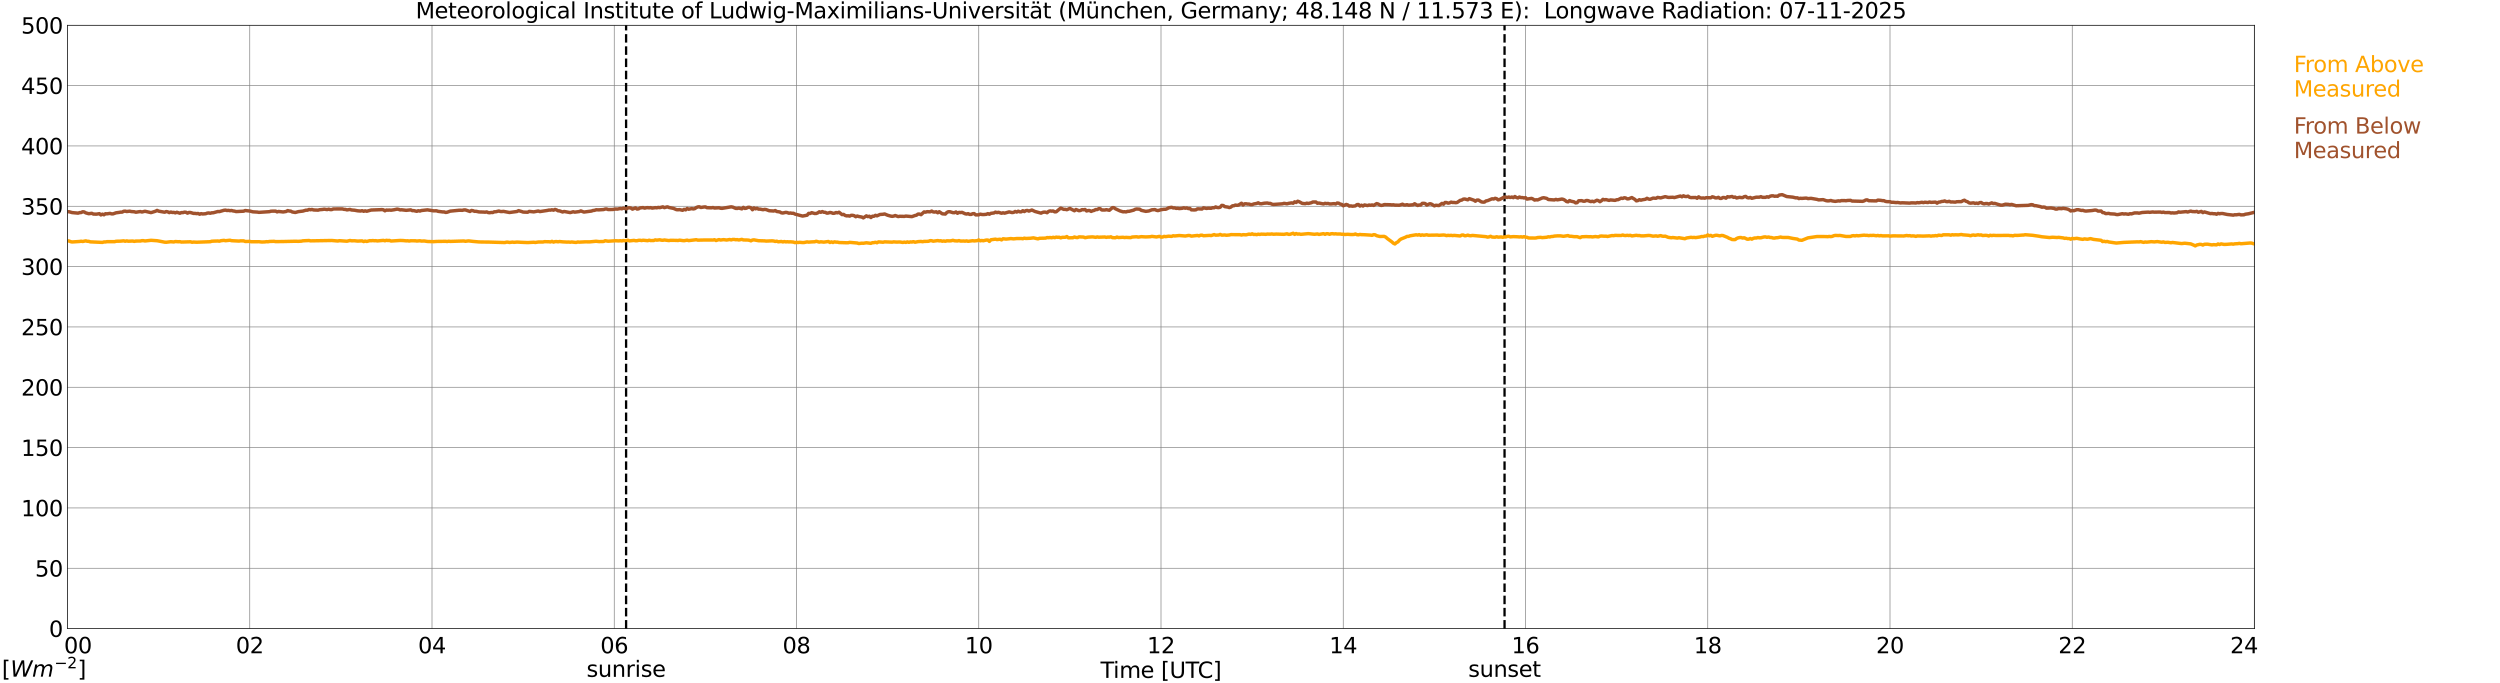<?xml version="1.0" encoding="utf-8" standalone="no"?>
<!DOCTYPE svg PUBLIC "-//W3C//DTD SVG 1.1//EN"
  "http://www.w3.org/Graphics/SVG/1.1/DTD/svg11.dtd">
<svg xmlns:xlink="http://www.w3.org/1999/xlink" width="1085.4pt" height="296.64pt" viewBox="0 0 1085.4 296.64" xmlns="http://www.w3.org/2000/svg" version="1.1">
 <defs>
  <style type="text/css">*{stroke-linejoin: round; stroke-linecap: butt}</style>
 </defs>
 <g id="figure_1">
  <g id="patch_1">
   <path d="M 0 296.64 
L 1085.4 296.64 
L 1085.4 0 
L 0 0 
z
" style="fill: #ffffff"/>
  </g>
  <g id="axes_1">
   <g id="patch_2">
    <path d="M 29.306 272.909 
L 978.814 272.909 
L 978.814 10.976 
L 29.306 10.976 
z
" style="fill: #ffffff"/>
   </g>
   <g id="patch_3">
    <path d="M 978.814 272.909 
L 978.814 272.909 
L 978.814 10.976 
L 978.814 10.976 
z
" clip-path="url(#pff123c5fee)" style="fill: #d3d3d3; opacity: 0.25; stroke: #d3d3d3; stroke-linejoin: miter"/>
   </g>
   <g id="matplotlib.axis_1">
    <g id="xtick_1">
     <g id="line2d_1">
      <path d="M 29.306 272.909 
L 29.306 10.976 
" clip-path="url(#pff123c5fee)" style="fill: none; stroke: #808080; stroke-width: 0.3; stroke-linecap: square"/>
     </g>
     <g id="line2d_2"/>
     <g id="text_1">
      <!--    00 -->
      <g transform="translate(18.733 283.627) scale(0.095 -0.095)">
       <defs>
        <path id="DejaVuSans-20" transform="scale(0.016)"/>
        <path id="DejaVuSans-30" d="M 2034 4250 
Q 1547 4250 1301 3770 
Q 1056 3291 1056 2328 
Q 1056 1369 1301 889 
Q 1547 409 2034 409 
Q 2525 409 2770 889 
Q 3016 1369 3016 2328 
Q 3016 3291 2770 3770 
Q 2525 4250 2034 4250 
z
M 2034 4750 
Q 2819 4750 3233 4129 
Q 3647 3509 3647 2328 
Q 3647 1150 3233 529 
Q 2819 -91 2034 -91 
Q 1250 -91 836 529 
Q 422 1150 422 2328 
Q 422 3509 836 4129 
Q 1250 4750 2034 4750 
z
" transform="scale(0.016)"/>
       </defs>
       <use xlink:href="#DejaVuSans-20"/>
       <use xlink:href="#DejaVuSans-20" transform="translate(31.787 0)"/>
       <use xlink:href="#DejaVuSans-20" transform="translate(63.574 0)"/>
       <use xlink:href="#DejaVuSans-30" transform="translate(95.361 0)"/>
       <use xlink:href="#DejaVuSans-30" transform="translate(158.984 0)"/>
      </g>
     </g>
    </g>
    <g id="xtick_2">
     <g id="line2d_3">
      <path d="M 108.431 272.909 
L 108.431 10.976 
" clip-path="url(#pff123c5fee)" style="fill: none; stroke: #808080; stroke-width: 0.3; stroke-linecap: square"/>
     </g>
     <g id="line2d_4"/>
     <g id="text_2">
      <!-- 02 -->
      <g transform="translate(102.387 283.627) scale(0.095 -0.095)">
       <defs>
        <path id="DejaVuSans-32" d="M 1228 531 
L 3431 531 
L 3431 0 
L 469 0 
L 469 531 
Q 828 903 1448 1529 
Q 2069 2156 2228 2338 
Q 2531 2678 2651 2914 
Q 2772 3150 2772 3378 
Q 2772 3750 2511 3984 
Q 2250 4219 1831 4219 
Q 1534 4219 1204 4116 
Q 875 4013 500 3803 
L 500 4441 
Q 881 4594 1212 4672 
Q 1544 4750 1819 4750 
Q 2544 4750 2975 4387 
Q 3406 4025 3406 3419 
Q 3406 3131 3298 2873 
Q 3191 2616 2906 2266 
Q 2828 2175 2409 1742 
Q 1991 1309 1228 531 
z
" transform="scale(0.016)"/>
       </defs>
       <use xlink:href="#DejaVuSans-30"/>
       <use xlink:href="#DejaVuSans-32" transform="translate(63.623 0)"/>
      </g>
     </g>
    </g>
    <g id="xtick_3">
     <g id="line2d_5">
      <path d="M 187.557 272.909 
L 187.557 10.976 
" clip-path="url(#pff123c5fee)" style="fill: none; stroke: #808080; stroke-width: 0.3; stroke-linecap: square"/>
     </g>
     <g id="line2d_6"/>
     <g id="text_3">
      <!-- 04 -->
      <g transform="translate(181.513 283.627) scale(0.095 -0.095)">
       <defs>
        <path id="DejaVuSans-34" d="M 2419 4116 
L 825 1625 
L 2419 1625 
L 2419 4116 
z
M 2253 4666 
L 3047 4666 
L 3047 1625 
L 3713 1625 
L 3713 1100 
L 3047 1100 
L 3047 0 
L 2419 0 
L 2419 1100 
L 313 1100 
L 313 1709 
L 2253 4666 
z
" transform="scale(0.016)"/>
       </defs>
       <use xlink:href="#DejaVuSans-30"/>
       <use xlink:href="#DejaVuSans-34" transform="translate(63.623 0)"/>
      </g>
     </g>
    </g>
    <g id="xtick_4">
     <g id="line2d_7">
      <path d="M 266.683 272.909 
L 266.683 10.976 
" clip-path="url(#pff123c5fee)" style="fill: none; stroke: #808080; stroke-width: 0.3; stroke-linecap: square"/>
     </g>
     <g id="line2d_8"/>
     <g id="text_4">
      <!-- 06 -->
      <g transform="translate(260.638 283.627) scale(0.095 -0.095)">
       <defs>
        <path id="DejaVuSans-36" d="M 2113 2584 
Q 1688 2584 1439 2293 
Q 1191 2003 1191 1497 
Q 1191 994 1439 701 
Q 1688 409 2113 409 
Q 2538 409 2786 701 
Q 3034 994 3034 1497 
Q 3034 2003 2786 2293 
Q 2538 2584 2113 2584 
z
M 3366 4563 
L 3366 3988 
Q 3128 4100 2886 4159 
Q 2644 4219 2406 4219 
Q 1781 4219 1451 3797 
Q 1122 3375 1075 2522 
Q 1259 2794 1537 2939 
Q 1816 3084 2150 3084 
Q 2853 3084 3261 2657 
Q 3669 2231 3669 1497 
Q 3669 778 3244 343 
Q 2819 -91 2113 -91 
Q 1303 -91 875 529 
Q 447 1150 447 2328 
Q 447 3434 972 4092 
Q 1497 4750 2381 4750 
Q 2619 4750 2861 4703 
Q 3103 4656 3366 4563 
z
" transform="scale(0.016)"/>
       </defs>
       <use xlink:href="#DejaVuSans-30"/>
       <use xlink:href="#DejaVuSans-36" transform="translate(63.623 0)"/>
      </g>
     </g>
    </g>
    <g id="xtick_5">
     <g id="line2d_9">
      <path d="M 345.808 272.909 
L 345.808 10.976 
" clip-path="url(#pff123c5fee)" style="fill: none; stroke: #808080; stroke-width: 0.3; stroke-linecap: square"/>
     </g>
     <g id="line2d_10"/>
     <g id="text_5">
      <!-- 08 -->
      <g transform="translate(339.764 283.627) scale(0.095 -0.095)">
       <defs>
        <path id="DejaVuSans-38" d="M 2034 2216 
Q 1584 2216 1326 1975 
Q 1069 1734 1069 1313 
Q 1069 891 1326 650 
Q 1584 409 2034 409 
Q 2484 409 2743 651 
Q 3003 894 3003 1313 
Q 3003 1734 2745 1975 
Q 2488 2216 2034 2216 
z
M 1403 2484 
Q 997 2584 770 2862 
Q 544 3141 544 3541 
Q 544 4100 942 4425 
Q 1341 4750 2034 4750 
Q 2731 4750 3128 4425 
Q 3525 4100 3525 3541 
Q 3525 3141 3298 2862 
Q 3072 2584 2669 2484 
Q 3125 2378 3379 2068 
Q 3634 1759 3634 1313 
Q 3634 634 3220 271 
Q 2806 -91 2034 -91 
Q 1263 -91 848 271 
Q 434 634 434 1313 
Q 434 1759 690 2068 
Q 947 2378 1403 2484 
z
M 1172 3481 
Q 1172 3119 1398 2916 
Q 1625 2713 2034 2713 
Q 2441 2713 2670 2916 
Q 2900 3119 2900 3481 
Q 2900 3844 2670 4047 
Q 2441 4250 2034 4250 
Q 1625 4250 1398 4047 
Q 1172 3844 1172 3481 
z
" transform="scale(0.016)"/>
       </defs>
       <use xlink:href="#DejaVuSans-30"/>
       <use xlink:href="#DejaVuSans-38" transform="translate(63.623 0)"/>
      </g>
     </g>
    </g>
    <g id="xtick_6">
     <g id="line2d_11">
      <path d="M 424.934 272.909 
L 424.934 10.976 
" clip-path="url(#pff123c5fee)" style="fill: none; stroke: #808080; stroke-width: 0.3; stroke-linecap: square"/>
     </g>
     <g id="line2d_12"/>
     <g id="text_6">
      <!-- 10 -->
      <g transform="translate(418.89 283.627) scale(0.095 -0.095)">
       <defs>
        <path id="DejaVuSans-31" d="M 794 531 
L 1825 531 
L 1825 4091 
L 703 3866 
L 703 4441 
L 1819 4666 
L 2450 4666 
L 2450 531 
L 3481 531 
L 3481 0 
L 794 0 
L 794 531 
z
" transform="scale(0.016)"/>
       </defs>
       <use xlink:href="#DejaVuSans-31"/>
       <use xlink:href="#DejaVuSans-30" transform="translate(63.623 0)"/>
      </g>
     </g>
    </g>
    <g id="xtick_7">
     <g id="line2d_13">
      <path d="M 504.06 272.909 
L 504.06 10.976 
" clip-path="url(#pff123c5fee)" style="fill: none; stroke: #808080; stroke-width: 0.3; stroke-linecap: square"/>
     </g>
     <g id="line2d_14"/>
     <g id="text_7">
      <!-- 12 -->
      <g transform="translate(498.015 283.627) scale(0.095 -0.095)">
       <use xlink:href="#DejaVuSans-31"/>
       <use xlink:href="#DejaVuSans-32" transform="translate(63.623 0)"/>
      </g>
     </g>
    </g>
    <g id="xtick_8">
     <g id="line2d_15">
      <path d="M 583.185 272.909 
L 583.185 10.976 
" clip-path="url(#pff123c5fee)" style="fill: none; stroke: #808080; stroke-width: 0.3; stroke-linecap: square"/>
     </g>
     <g id="line2d_16"/>
     <g id="text_8">
      <!-- 14 -->
      <g transform="translate(577.141 283.627) scale(0.095 -0.095)">
       <use xlink:href="#DejaVuSans-31"/>
       <use xlink:href="#DejaVuSans-34" transform="translate(63.623 0)"/>
      </g>
     </g>
    </g>
    <g id="xtick_9">
     <g id="line2d_17">
      <path d="M 662.311 272.909 
L 662.311 10.976 
" clip-path="url(#pff123c5fee)" style="fill: none; stroke: #808080; stroke-width: 0.3; stroke-linecap: square"/>
     </g>
     <g id="line2d_18"/>
     <g id="text_9">
      <!-- 16 -->
      <g transform="translate(656.267 283.627) scale(0.095 -0.095)">
       <use xlink:href="#DejaVuSans-31"/>
       <use xlink:href="#DejaVuSans-36" transform="translate(63.623 0)"/>
      </g>
     </g>
    </g>
    <g id="xtick_10">
     <g id="line2d_19">
      <path d="M 741.437 272.909 
L 741.437 10.976 
" clip-path="url(#pff123c5fee)" style="fill: none; stroke: #808080; stroke-width: 0.3; stroke-linecap: square"/>
     </g>
     <g id="line2d_20"/>
     <g id="text_10">
      <!-- 18 -->
      <g transform="translate(735.392 283.627) scale(0.095 -0.095)">
       <use xlink:href="#DejaVuSans-31"/>
       <use xlink:href="#DejaVuSans-38" transform="translate(63.623 0)"/>
      </g>
     </g>
    </g>
    <g id="xtick_11">
     <g id="line2d_21">
      <path d="M 820.562 272.909 
L 820.562 10.976 
" clip-path="url(#pff123c5fee)" style="fill: none; stroke: #808080; stroke-width: 0.3; stroke-linecap: square"/>
     </g>
     <g id="line2d_22"/>
     <g id="text_11">
      <!-- 20 -->
      <g transform="translate(814.518 283.627) scale(0.095 -0.095)">
       <use xlink:href="#DejaVuSans-32"/>
       <use xlink:href="#DejaVuSans-30" transform="translate(63.623 0)"/>
      </g>
     </g>
    </g>
    <g id="xtick_12">
     <g id="line2d_23">
      <path d="M 899.688 272.909 
L 899.688 10.976 
" clip-path="url(#pff123c5fee)" style="fill: none; stroke: #808080; stroke-width: 0.3; stroke-linecap: square"/>
     </g>
     <g id="line2d_24"/>
     <g id="text_12">
      <!-- 22 -->
      <g transform="translate(893.644 283.627) scale(0.095 -0.095)">
       <use xlink:href="#DejaVuSans-32"/>
       <use xlink:href="#DejaVuSans-32" transform="translate(63.623 0)"/>
      </g>
     </g>
    </g>
    <g id="xtick_13">
     <g id="line2d_25">
      <path d="M 978.814 272.909 
L 978.814 10.976 
" clip-path="url(#pff123c5fee)" style="fill: none; stroke: #808080; stroke-width: 0.3; stroke-linecap: square"/>
     </g>
     <g id="line2d_26"/>
     <g id="text_13">
      <!-- 24    -->
      <g transform="translate(968.241 283.627) scale(0.095 -0.095)">
       <use xlink:href="#DejaVuSans-32"/>
       <use xlink:href="#DejaVuSans-34" transform="translate(63.623 0)"/>
       <use xlink:href="#DejaVuSans-20" transform="translate(127.246 0)"/>
       <use xlink:href="#DejaVuSans-20" transform="translate(159.033 0)"/>
       <use xlink:href="#DejaVuSans-20" transform="translate(190.82 0)"/>
      </g>
     </g>
    </g>
    <g id="text_14">
     <!-- Time [UTC] -->
     <g transform="translate(477.806 294.322) scale(0.095 -0.095)">
      <defs>
       <path id="DejaVuSans-54" d="M -19 4666 
L 3928 4666 
L 3928 4134 
L 2272 4134 
L 2272 0 
L 1638 0 
L 1638 4134 
L -19 4134 
L -19 4666 
z
" transform="scale(0.016)"/>
       <path id="DejaVuSans-69" d="M 603 3500 
L 1178 3500 
L 1178 0 
L 603 0 
L 603 3500 
z
M 603 4863 
L 1178 4863 
L 1178 4134 
L 603 4134 
L 603 4863 
z
" transform="scale(0.016)"/>
       <path id="DejaVuSans-6d" d="M 3328 2828 
Q 3544 3216 3844 3400 
Q 4144 3584 4550 3584 
Q 5097 3584 5394 3201 
Q 5691 2819 5691 2113 
L 5691 0 
L 5113 0 
L 5113 2094 
Q 5113 2597 4934 2840 
Q 4756 3084 4391 3084 
Q 3944 3084 3684 2787 
Q 3425 2491 3425 1978 
L 3425 0 
L 2847 0 
L 2847 2094 
Q 2847 2600 2669 2842 
Q 2491 3084 2119 3084 
Q 1678 3084 1418 2786 
Q 1159 2488 1159 1978 
L 1159 0 
L 581 0 
L 581 3500 
L 1159 3500 
L 1159 2956 
Q 1356 3278 1631 3431 
Q 1906 3584 2284 3584 
Q 2666 3584 2933 3390 
Q 3200 3197 3328 2828 
z
" transform="scale(0.016)"/>
       <path id="DejaVuSans-65" d="M 3597 1894 
L 3597 1613 
L 953 1613 
Q 991 1019 1311 708 
Q 1631 397 2203 397 
Q 2534 397 2845 478 
Q 3156 559 3463 722 
L 3463 178 
Q 3153 47 2828 -22 
Q 2503 -91 2169 -91 
Q 1331 -91 842 396 
Q 353 884 353 1716 
Q 353 2575 817 3079 
Q 1281 3584 2069 3584 
Q 2775 3584 3186 3129 
Q 3597 2675 3597 1894 
z
M 3022 2063 
Q 3016 2534 2758 2815 
Q 2500 3097 2075 3097 
Q 1594 3097 1305 2825 
Q 1016 2553 972 2059 
L 3022 2063 
z
" transform="scale(0.016)"/>
       <path id="DejaVuSans-5b" d="M 550 4863 
L 1875 4863 
L 1875 4416 
L 1125 4416 
L 1125 -397 
L 1875 -397 
L 1875 -844 
L 550 -844 
L 550 4863 
z
" transform="scale(0.016)"/>
       <path id="DejaVuSans-55" d="M 556 4666 
L 1191 4666 
L 1191 1831 
Q 1191 1081 1462 751 
Q 1734 422 2344 422 
Q 2950 422 3222 751 
Q 3494 1081 3494 1831 
L 3494 4666 
L 4128 4666 
L 4128 1753 
Q 4128 841 3676 375 
Q 3225 -91 2344 -91 
Q 1459 -91 1007 375 
Q 556 841 556 1753 
L 556 4666 
z
" transform="scale(0.016)"/>
       <path id="DejaVuSans-43" d="M 4122 4306 
L 4122 3641 
Q 3803 3938 3442 4084 
Q 3081 4231 2675 4231 
Q 1875 4231 1450 3742 
Q 1025 3253 1025 2328 
Q 1025 1406 1450 917 
Q 1875 428 2675 428 
Q 3081 428 3442 575 
Q 3803 722 4122 1019 
L 4122 359 
Q 3791 134 3420 21 
Q 3050 -91 2638 -91 
Q 1578 -91 968 557 
Q 359 1206 359 2328 
Q 359 3453 968 4101 
Q 1578 4750 2638 4750 
Q 3056 4750 3426 4639 
Q 3797 4528 4122 4306 
z
" transform="scale(0.016)"/>
       <path id="DejaVuSans-5d" d="M 1947 4863 
L 1947 -844 
L 622 -844 
L 622 -397 
L 1369 -397 
L 1369 4416 
L 622 4416 
L 622 4863 
L 1947 4863 
z
" transform="scale(0.016)"/>
      </defs>
      <use xlink:href="#DejaVuSans-54"/>
      <use xlink:href="#DejaVuSans-69" transform="translate(57.959 0)"/>
      <use xlink:href="#DejaVuSans-6d" transform="translate(85.742 0)"/>
      <use xlink:href="#DejaVuSans-65" transform="translate(183.154 0)"/>
      <use xlink:href="#DejaVuSans-20" transform="translate(244.678 0)"/>
      <use xlink:href="#DejaVuSans-5b" transform="translate(276.465 0)"/>
      <use xlink:href="#DejaVuSans-55" transform="translate(315.479 0)"/>
      <use xlink:href="#DejaVuSans-54" transform="translate(388.672 0)"/>
      <use xlink:href="#DejaVuSans-43" transform="translate(443.881 0)"/>
      <use xlink:href="#DejaVuSans-5d" transform="translate(513.705 0)"/>
     </g>
    </g>
   </g>
   <g id="matplotlib.axis_2">
    <g id="ytick_1">
     <g id="line2d_27">
      <path d="M 29.306 272.909 
L 978.814 272.909 
" clip-path="url(#pff123c5fee)" style="fill: none; stroke: #808080; stroke-width: 0.3; stroke-linecap: square"/>
     </g>
     <g id="line2d_28"/>
     <g id="text_15">
      <!-- 0 -->
      <g transform="translate(21.261 276.518) scale(0.095 -0.095)">
       <use xlink:href="#DejaVuSans-30"/>
      </g>
     </g>
    </g>
    <g id="ytick_2">
     <g id="line2d_29">
      <path d="M 29.306 246.715 
L 978.814 246.715 
" clip-path="url(#pff123c5fee)" style="fill: none; stroke: #808080; stroke-width: 0.3; stroke-linecap: square"/>
     </g>
     <g id="line2d_30"/>
     <g id="text_16">
      <!-- 50 -->
      <g transform="translate(15.217 250.325) scale(0.095 -0.095)">
       <defs>
        <path id="DejaVuSans-35" d="M 691 4666 
L 3169 4666 
L 3169 4134 
L 1269 4134 
L 1269 2991 
Q 1406 3038 1543 3061 
Q 1681 3084 1819 3084 
Q 2600 3084 3056 2656 
Q 3513 2228 3513 1497 
Q 3513 744 3044 326 
Q 2575 -91 1722 -91 
Q 1428 -91 1123 -41 
Q 819 9 494 109 
L 494 744 
Q 775 591 1075 516 
Q 1375 441 1709 441 
Q 2250 441 2565 725 
Q 2881 1009 2881 1497 
Q 2881 1984 2565 2268 
Q 2250 2553 1709 2553 
Q 1456 2553 1204 2497 
Q 953 2441 691 2322 
L 691 4666 
z
" transform="scale(0.016)"/>
       </defs>
       <use xlink:href="#DejaVuSans-35"/>
       <use xlink:href="#DejaVuSans-30" transform="translate(63.623 0)"/>
      </g>
     </g>
    </g>
    <g id="ytick_3">
     <g id="line2d_31">
      <path d="M 29.306 220.522 
L 978.814 220.522 
" clip-path="url(#pff123c5fee)" style="fill: none; stroke: #808080; stroke-width: 0.3; stroke-linecap: square"/>
     </g>
     <g id="line2d_32"/>
     <g id="text_17">
      <!-- 100 -->
      <g transform="translate(9.173 224.131) scale(0.095 -0.095)">
       <use xlink:href="#DejaVuSans-31"/>
       <use xlink:href="#DejaVuSans-30" transform="translate(63.623 0)"/>
       <use xlink:href="#DejaVuSans-30" transform="translate(127.246 0)"/>
      </g>
     </g>
    </g>
    <g id="ytick_4">
     <g id="line2d_33">
      <path d="M 29.306 194.329 
L 978.814 194.329 
" clip-path="url(#pff123c5fee)" style="fill: none; stroke: #808080; stroke-width: 0.3; stroke-linecap: square"/>
     </g>
     <g id="line2d_34"/>
     <g id="text_18">
      <!-- 150 -->
      <g transform="translate(9.173 197.938) scale(0.095 -0.095)">
       <use xlink:href="#DejaVuSans-31"/>
       <use xlink:href="#DejaVuSans-35" transform="translate(63.623 0)"/>
       <use xlink:href="#DejaVuSans-30" transform="translate(127.246 0)"/>
      </g>
     </g>
    </g>
    <g id="ytick_5">
     <g id="line2d_35">
      <path d="M 29.306 168.136 
L 978.814 168.136 
" clip-path="url(#pff123c5fee)" style="fill: none; stroke: #808080; stroke-width: 0.3; stroke-linecap: square"/>
     </g>
     <g id="line2d_36"/>
     <g id="text_19">
      <!-- 200 -->
      <g transform="translate(9.173 171.745) scale(0.095 -0.095)">
       <use xlink:href="#DejaVuSans-32"/>
       <use xlink:href="#DejaVuSans-30" transform="translate(63.623 0)"/>
       <use xlink:href="#DejaVuSans-30" transform="translate(127.246 0)"/>
      </g>
     </g>
    </g>
    <g id="ytick_6">
     <g id="line2d_37">
      <path d="M 29.306 141.942 
L 978.814 141.942 
" clip-path="url(#pff123c5fee)" style="fill: none; stroke: #808080; stroke-width: 0.3; stroke-linecap: square"/>
     </g>
     <g id="line2d_38"/>
     <g id="text_20">
      <!-- 250 -->
      <g transform="translate(9.173 145.551) scale(0.095 -0.095)">
       <use xlink:href="#DejaVuSans-32"/>
       <use xlink:href="#DejaVuSans-35" transform="translate(63.623 0)"/>
       <use xlink:href="#DejaVuSans-30" transform="translate(127.246 0)"/>
      </g>
     </g>
    </g>
    <g id="ytick_7">
     <g id="line2d_39">
      <path d="M 29.306 115.749 
L 978.814 115.749 
" clip-path="url(#pff123c5fee)" style="fill: none; stroke: #808080; stroke-width: 0.3; stroke-linecap: square"/>
     </g>
     <g id="line2d_40"/>
     <g id="text_21">
      <!-- 300 -->
      <g transform="translate(9.173 119.358) scale(0.095 -0.095)">
       <defs>
        <path id="DejaVuSans-33" d="M 2597 2516 
Q 3050 2419 3304 2112 
Q 3559 1806 3559 1356 
Q 3559 666 3084 287 
Q 2609 -91 1734 -91 
Q 1441 -91 1130 -33 
Q 819 25 488 141 
L 488 750 
Q 750 597 1062 519 
Q 1375 441 1716 441 
Q 2309 441 2620 675 
Q 2931 909 2931 1356 
Q 2931 1769 2642 2001 
Q 2353 2234 1838 2234 
L 1294 2234 
L 1294 2753 
L 1863 2753 
Q 2328 2753 2575 2939 
Q 2822 3125 2822 3475 
Q 2822 3834 2567 4026 
Q 2313 4219 1838 4219 
Q 1578 4219 1281 4162 
Q 984 4106 628 3988 
L 628 4550 
Q 988 4650 1302 4700 
Q 1616 4750 1894 4750 
Q 2613 4750 3031 4423 
Q 3450 4097 3450 3541 
Q 3450 3153 3228 2886 
Q 3006 2619 2597 2516 
z
" transform="scale(0.016)"/>
       </defs>
       <use xlink:href="#DejaVuSans-33"/>
       <use xlink:href="#DejaVuSans-30" transform="translate(63.623 0)"/>
       <use xlink:href="#DejaVuSans-30" transform="translate(127.246 0)"/>
      </g>
     </g>
    </g>
    <g id="ytick_8">
     <g id="line2d_41">
      <path d="M 29.306 89.556 
L 978.814 89.556 
" clip-path="url(#pff123c5fee)" style="fill: none; stroke: #808080; stroke-width: 0.3; stroke-linecap: square"/>
     </g>
     <g id="line2d_42"/>
     <g id="text_22">
      <!-- 350 -->
      <g transform="translate(9.173 93.165) scale(0.095 -0.095)">
       <use xlink:href="#DejaVuSans-33"/>
       <use xlink:href="#DejaVuSans-35" transform="translate(63.623 0)"/>
       <use xlink:href="#DejaVuSans-30" transform="translate(127.246 0)"/>
      </g>
     </g>
    </g>
    <g id="ytick_9">
     <g id="line2d_43">
      <path d="M 29.306 63.362 
L 978.814 63.362 
" clip-path="url(#pff123c5fee)" style="fill: none; stroke: #808080; stroke-width: 0.3; stroke-linecap: square"/>
     </g>
     <g id="line2d_44"/>
     <g id="text_23">
      <!-- 400 -->
      <g transform="translate(9.173 66.972) scale(0.095 -0.095)">
       <use xlink:href="#DejaVuSans-34"/>
       <use xlink:href="#DejaVuSans-30" transform="translate(63.623 0)"/>
       <use xlink:href="#DejaVuSans-30" transform="translate(127.246 0)"/>
      </g>
     </g>
    </g>
    <g id="ytick_10">
     <g id="line2d_45">
      <path d="M 29.306 37.169 
L 978.814 37.169 
" clip-path="url(#pff123c5fee)" style="fill: none; stroke: #808080; stroke-width: 0.3; stroke-linecap: square"/>
     </g>
     <g id="line2d_46"/>
     <g id="text_24">
      <!-- 450 -->
      <g transform="translate(9.173 40.778) scale(0.095 -0.095)">
       <use xlink:href="#DejaVuSans-34"/>
       <use xlink:href="#DejaVuSans-35" transform="translate(63.623 0)"/>
       <use xlink:href="#DejaVuSans-30" transform="translate(127.246 0)"/>
      </g>
     </g>
    </g>
    <g id="ytick_11">
     <g id="line2d_47">
      <path d="M 29.306 10.976 
L 978.814 10.976 
" clip-path="url(#pff123c5fee)" style="fill: none; stroke: #808080; stroke-width: 0.3; stroke-linecap: square"/>
     </g>
     <g id="line2d_48"/>
     <g id="text_25">
      <!-- 500 -->
      <g transform="translate(9.173 14.585) scale(0.095 -0.095)">
       <use xlink:href="#DejaVuSans-35"/>
       <use xlink:href="#DejaVuSans-30" transform="translate(63.623 0)"/>
       <use xlink:href="#DejaVuSans-30" transform="translate(127.246 0)"/>
      </g>
     </g>
    </g>
   </g>
   <g id="line2d_49">
    <path d="M 271.826 272.909 
L 271.826 10.976 
" clip-path="url(#pff123c5fee)" style="fill: none; stroke-dasharray: 3.7,1.6; stroke-dashoffset: 0; stroke: #000000"/>
   </g>
   <g id="line2d_50">
    <path d="M 653.212 272.909 
L 653.212 10.976 
" clip-path="url(#pff123c5fee)" style="fill: none; stroke-dasharray: 3.7,1.6; stroke-dashoffset: 0; stroke: #000000"/>
   </g>
   <g id="line2d_51">
    <path d="M 29.306 104.591 
L 29.965 104.617 
L 30.625 104.91 
L 31.284 105.057 
L 34.581 104.837 
L 35.24 104.732 
L 35.9 104.853 
L 37.218 104.57 
L 37.878 104.758 
L 38.537 104.779 
L 39.197 105.004 
L 44.472 105.24 
L 45.131 105.041 
L 45.79 105.046 
L 46.45 104.921 
L 49.747 104.931 
L 50.406 104.742 
L 52.384 104.695 
L 53.703 104.554 
L 54.362 104.753 
L 55.022 104.575 
L 55.681 104.727 
L 57.659 104.648 
L 58.319 104.805 
L 58.978 104.653 
L 60.956 104.643 
L 61.615 104.486 
L 62.275 104.486 
L 62.934 104.622 
L 65.572 104.334 
L 68.209 104.517 
L 69.528 104.753 
L 71.506 105.141 
L 72.166 105.177 
L 74.144 104.942 
L 75.462 105.052 
L 76.122 104.868 
L 77.441 104.963 
L 78.1 104.921 
L 78.759 105.093 
L 82.716 104.973 
L 83.375 105.188 
L 84.034 105.083 
L 85.353 105.162 
L 91.288 104.942 
L 91.947 104.727 
L 93.266 104.669 
L 94.584 104.632 
L 95.244 104.722 
L 95.903 104.517 
L 97.222 104.35 
L 97.881 104.512 
L 99.86 104.297 
L 100.519 104.496 
L 103.816 104.669 
L 104.475 104.559 
L 105.794 104.575 
L 106.453 104.842 
L 108.431 104.805 
L 109.091 104.963 
L 112.388 104.936 
L 113.707 105.078 
L 115.025 105.02 
L 115.685 104.926 
L 116.344 104.968 
L 117.003 104.832 
L 118.982 104.774 
L 119.641 104.9 
L 122.938 104.863 
L 128.213 104.737 
L 129.532 104.779 
L 130.85 104.701 
L 131.51 104.549 
L 134.147 104.423 
L 134.807 104.57 
L 144.038 104.412 
L 146.676 104.638 
L 147.335 104.496 
L 150.632 104.727 
L 151.951 104.412 
L 152.61 104.543 
L 153.929 104.528 
L 155.247 104.674 
L 157.226 104.58 
L 157.885 104.884 
L 158.544 104.643 
L 159.204 104.842 
L 160.523 104.486 
L 161.182 104.522 
L 161.841 104.439 
L 162.501 104.528 
L 163.16 104.491 
L 163.819 104.606 
L 166.457 104.365 
L 167.116 104.543 
L 167.776 104.329 
L 168.435 104.433 
L 169.094 104.376 
L 169.754 104.648 
L 173.71 104.397 
L 175.029 104.439 
L 176.348 104.57 
L 177.007 104.538 
L 177.666 104.659 
L 178.326 104.528 
L 180.304 104.538 
L 180.963 104.653 
L 182.282 104.533 
L 182.941 104.659 
L 184.26 104.632 
L 185.579 104.842 
L 186.898 104.884 
L 188.216 104.915 
L 189.535 104.826 
L 193.492 104.774 
L 194.151 104.858 
L 194.81 104.722 
L 195.47 104.811 
L 201.404 104.622 
L 202.063 104.763 
L 203.382 104.585 
L 205.36 104.805 
L 207.998 105.041 
L 209.976 105.078 
L 211.954 105.093 
L 219.207 105.308 
L 219.867 105.13 
L 220.526 105.135 
L 221.186 105.272 
L 222.504 105.12 
L 223.164 105.214 
L 224.482 105.099 
L 226.461 105.204 
L 229.098 105.314 
L 231.736 105.172 
L 232.395 105.272 
L 233.714 105.073 
L 235.692 105.078 
L 236.351 104.926 
L 238.329 104.952 
L 238.989 105.052 
L 239.648 104.779 
L 240.308 105.114 
L 240.967 104.91 
L 241.626 104.884 
L 242.286 104.989 
L 242.945 104.863 
L 244.264 105.004 
L 246.242 105.109 
L 246.901 105.073 
L 247.561 105.156 
L 248.22 105.057 
L 249.539 105.219 
L 250.198 105.245 
L 250.858 105.052 
L 251.517 105.13 
L 254.155 104.994 
L 256.133 105.004 
L 258.77 104.742 
L 260.089 104.889 
L 262.067 104.847 
L 262.726 104.517 
L 264.045 104.732 
L 267.342 104.522 
L 268.661 104.596 
L 269.32 104.507 
L 269.98 104.601 
L 270.639 104.428 
L 271.298 104.517 
L 272.617 104.287 
L 273.277 104.591 
L 275.255 104.371 
L 275.914 104.522 
L 276.573 104.517 
L 277.233 104.344 
L 277.892 104.318 
L 278.552 104.439 
L 279.211 104.297 
L 281.189 104.496 
L 281.849 104.287 
L 282.508 104.449 
L 283.827 104.433 
L 284.486 104.135 
L 285.145 104.271 
L 286.464 104.109 
L 287.124 104.276 
L 287.783 104.323 
L 288.442 104.192 
L 290.42 104.454 
L 291.08 104.329 
L 293.717 104.371 
L 294.377 104.423 
L 295.036 104.261 
L 296.355 104.449 
L 297.014 104.502 
L 298.333 104.261 
L 298.992 104.465 
L 301.63 104.156 
L 302.289 104.067 
L 302.949 104.266 
L 306.246 104.187 
L 309.543 104.213 
L 310.202 104.067 
L 310.861 104.423 
L 312.18 104.009 
L 312.839 104.213 
L 314.158 104.035 
L 315.477 104.213 
L 316.796 103.983 
L 317.455 104.166 
L 318.114 103.951 
L 318.774 103.957 
L 319.433 104.088 
L 320.093 104.03 
L 320.752 104.203 
L 322.071 103.92 
L 322.73 104.171 
L 324.708 104.219 
L 325.368 104.329 
L 326.027 104.57 
L 326.686 104.213 
L 327.346 104.14 
L 329.324 104.507 
L 331.961 104.575 
L 332.621 104.669 
L 335.258 104.564 
L 335.918 104.638 
L 336.577 104.832 
L 337.236 104.706 
L 337.896 104.989 
L 339.215 104.832 
L 339.874 105.046 
L 340.533 104.873 
L 341.193 105.02 
L 341.852 104.952 
L 342.512 105.031 
L 343.171 104.989 
L 344.49 105.104 
L 345.149 105.35 
L 345.808 105.188 
L 346.468 105.298 
L 347.127 105.188 
L 348.446 105.314 
L 349.105 105.293 
L 350.424 105.02 
L 351.083 105.125 
L 352.402 105.025 
L 353.721 104.968 
L 354.38 104.742 
L 355.699 105.12 
L 356.359 104.978 
L 357.677 105.125 
L 359.655 104.847 
L 360.315 105.277 
L 360.974 105.015 
L 361.634 105.282 
L 362.293 104.989 
L 362.952 105.12 
L 363.612 105.114 
L 364.271 105.298 
L 365.59 105.329 
L 367.568 105.403 
L 368.227 105.392 
L 368.887 105.219 
L 372.184 105.507 
L 372.843 105.738 
L 374.162 105.575 
L 374.821 105.617 
L 376.14 105.408 
L 378.118 105.649 
L 378.777 105.355 
L 379.437 105.345 
L 380.096 105.172 
L 380.756 105.403 
L 381.415 105.004 
L 383.393 105.177 
L 384.053 105.004 
L 387.349 105.135 
L 388.009 105.01 
L 389.328 105.109 
L 390.646 105.052 
L 391.965 105.256 
L 392.624 105.109 
L 393.284 105.251 
L 393.943 105.004 
L 394.603 105.224 
L 395.262 105.015 
L 395.921 105.093 
L 396.581 104.9 
L 397.24 105.172 
L 398.559 104.905 
L 399.878 104.821 
L 400.537 104.952 
L 401.196 104.8 
L 402.515 104.79 
L 403.175 104.737 
L 403.834 104.481 
L 404.493 104.507 
L 405.153 104.722 
L 407.131 104.449 
L 407.79 104.585 
L 408.45 104.522 
L 409.109 104.737 
L 409.768 104.601 
L 410.428 104.758 
L 411.087 104.549 
L 412.406 104.596 
L 413.065 104.517 
L 413.725 104.323 
L 414.384 104.538 
L 415.703 104.622 
L 416.362 104.444 
L 417.022 104.674 
L 418.34 104.638 
L 419 104.701 
L 419.659 104.591 
L 420.318 104.769 
L 422.297 104.507 
L 422.956 104.601 
L 424.275 104.481 
L 424.934 104.171 
L 425.593 104.554 
L 426.253 104.418 
L 426.912 104.528 
L 428.231 104.219 
L 428.89 104.224 
L 429.55 104.811 
L 430.209 104.098 
L 432.187 103.831 
L 432.847 104.02 
L 434.165 103.857 
L 434.825 104.156 
L 435.484 103.658 
L 436.803 103.81 
L 438.122 103.669 
L 438.781 103.574 
L 440.1 103.705 
L 441.419 103.564 
L 442.737 103.553 
L 443.397 103.548 
L 444.056 103.658 
L 444.716 103.391 
L 445.375 103.532 
L 447.353 103.443 
L 448.672 103.265 
L 449.991 103.569 
L 450.65 103.71 
L 451.309 103.454 
L 453.947 103.386 
L 454.606 103.15 
L 455.266 103.192 
L 455.925 103.119 
L 456.584 103.229 
L 457.244 103.019 
L 457.903 103.202 
L 458.563 102.946 
L 459.222 103.035 
L 459.881 103.009 
L 460.541 103.265 
L 461.2 103.035 
L 462.519 103.019 
L 463.178 102.699 
L 463.838 103.244 
L 465.816 103.218 
L 466.475 102.893 
L 467.134 103.098 
L 467.794 103.166 
L 468.453 102.841 
L 470.431 102.925 
L 471.091 103.202 
L 472.409 102.951 
L 474.388 102.846 
L 475.706 103.045 
L 476.366 102.857 
L 477.025 102.988 
L 479.663 102.893 
L 480.322 103.066 
L 480.981 102.925 
L 481.641 102.972 
L 482.3 102.809 
L 482.96 103.171 
L 484.278 103.223 
L 484.938 102.909 
L 485.597 103.134 
L 487.575 103.014 
L 488.235 103.145 
L 488.894 103.061 
L 490.872 103.171 
L 491.532 102.909 
L 493.51 102.788 
L 494.169 102.951 
L 495.488 102.752 
L 497.466 102.862 
L 499.444 102.773 
L 500.103 102.621 
L 502.082 102.878 
L 503.4 102.61 
L 504.06 102.93 
L 504.719 102.919 
L 505.379 102.616 
L 506.038 102.747 
L 507.357 102.542 
L 508.675 102.637 
L 509.335 102.354 
L 509.994 102.453 
L 511.972 102.254 
L 514.61 102.469 
L 515.929 102.233 
L 516.588 102.265 
L 517.247 102.521 
L 518.566 102.364 
L 519.885 102.223 
L 520.544 102.427 
L 521.204 102.128 
L 521.863 102.097 
L 522.522 102.348 
L 525.16 102.186 
L 525.819 102.286 
L 527.138 101.851 
L 527.797 102.107 
L 529.116 102.039 
L 529.776 101.772 
L 530.435 102.102 
L 531.754 102.003 
L 532.413 102.139 
L 533.732 102.024 
L 534.391 101.861 
L 538.348 101.887 
L 539.007 102.05 
L 539.666 101.882 
L 540.985 101.956 
L 542.304 101.641 
L 542.963 101.788 
L 543.623 101.505 
L 544.282 101.809 
L 544.941 101.746 
L 545.601 101.882 
L 546.26 101.662 
L 546.919 101.788 
L 547.579 101.652 
L 548.898 101.694 
L 549.557 101.741 
L 550.216 101.62 
L 551.535 101.667 
L 552.195 101.563 
L 552.854 101.704 
L 554.173 101.625 
L 557.47 101.736 
L 558.788 101.495 
L 559.448 101.756 
L 560.107 101.72 
L 561.426 101.264 
L 562.085 101.767 
L 562.745 101.395 
L 563.404 101.657 
L 564.063 101.557 
L 564.723 101.741 
L 568.02 101.432 
L 570.657 101.715 
L 571.976 101.557 
L 572.635 101.783 
L 574.613 101.442 
L 575.273 101.741 
L 575.932 101.458 
L 576.592 101.495 
L 577.251 101.725 
L 577.91 101.484 
L 578.57 101.453 
L 579.229 101.584 
L 579.889 101.5 
L 580.548 101.61 
L 581.867 101.584 
L 582.526 101.709 
L 583.185 101.683 
L 583.845 101.798 
L 585.164 101.715 
L 586.482 101.825 
L 587.801 101.809 
L 588.46 101.589 
L 589.12 101.887 
L 589.779 101.95 
L 590.439 101.788 
L 591.098 101.877 
L 592.417 101.908 
L 595.054 102.076 
L 595.714 102.181 
L 596.373 101.872 
L 597.032 101.95 
L 597.692 102.333 
L 599.011 102.663 
L 600.989 102.637 
L 601.648 102.956 
L 602.307 103.564 
L 604.286 105.004 
L 604.945 105.586 
L 605.604 105.921 
L 606.264 105.355 
L 606.923 105.01 
L 607.582 104.271 
L 608.242 103.779 
L 610.22 102.988 
L 610.879 102.631 
L 611.539 102.626 
L 612.198 102.369 
L 614.836 101.935 
L 615.495 102.076 
L 616.154 101.872 
L 616.814 102.186 
L 617.473 101.966 
L 618.133 102.139 
L 619.451 101.929 
L 620.111 102.118 
L 624.067 102.055 
L 624.726 102.16 
L 626.705 102.029 
L 627.364 102.097 
L 628.023 102.301 
L 628.683 102.165 
L 629.342 102.249 
L 630.001 102.165 
L 630.661 102.291 
L 631.32 102.197 
L 633.298 102.38 
L 633.958 102.453 
L 634.617 102.066 
L 635.276 102.029 
L 635.936 102.38 
L 636.595 102.291 
L 637.255 102.081 
L 637.914 102.301 
L 638.573 102.359 
L 639.233 102.212 
L 640.552 102.327 
L 645.167 102.747 
L 645.827 102.951 
L 646.486 102.841 
L 647.145 102.579 
L 647.805 102.919 
L 649.123 102.988 
L 649.783 102.768 
L 650.442 102.972 
L 651.761 102.867 
L 652.42 103.029 
L 653.08 102.862 
L 653.739 102.893 
L 654.399 102.642 
L 655.058 102.6 
L 655.717 102.846 
L 657.036 102.731 
L 659.014 102.804 
L 659.674 102.888 
L 660.333 102.788 
L 660.992 102.946 
L 661.652 102.726 
L 662.311 102.961 
L 662.97 103.014 
L 663.63 103.312 
L 666.267 103.349 
L 666.927 103.307 
L 667.586 103.124 
L 668.905 103.045 
L 669.564 103.171 
L 671.542 103.003 
L 672.202 102.794 
L 672.861 102.883 
L 673.521 102.684 
L 674.18 102.668 
L 674.839 102.5 
L 676.158 102.406 
L 677.477 102.396 
L 678.796 102.6 
L 680.774 102.27 
L 681.433 102.584 
L 682.092 102.563 
L 683.411 102.747 
L 684.73 102.757 
L 686.049 103.181 
L 686.708 102.799 
L 688.686 102.72 
L 690.005 102.788 
L 690.664 102.757 
L 691.324 102.872 
L 692.643 102.694 
L 693.961 102.862 
L 694.621 102.542 
L 695.28 102.469 
L 696.599 102.563 
L 697.258 102.532 
L 697.918 102.673 
L 699.896 102.265 
L 700.555 102.338 
L 701.215 102.186 
L 702.533 102.238 
L 703.852 102.244 
L 704.511 102.024 
L 705.171 102.233 
L 705.83 102.259 
L 706.49 102.155 
L 707.149 102.265 
L 707.808 102.144 
L 708.468 102.437 
L 710.446 102.149 
L 711.105 102.28 
L 711.765 102.249 
L 712.424 102.396 
L 713.743 102.396 
L 715.721 102.223 
L 716.38 102.259 
L 717.699 102.537 
L 719.018 102.406 
L 719.677 102.568 
L 720.996 102.291 
L 721.655 102.527 
L 722.315 102.595 
L 722.974 102.521 
L 724.293 103.045 
L 725.612 103.229 
L 726.271 103.124 
L 728.249 103.37 
L 728.909 103.208 
L 731.546 103.642 
L 732.205 103.323 
L 734.184 103.024 
L 734.843 103.129 
L 735.502 103.066 
L 736.162 103.166 
L 738.14 102.883 
L 738.799 102.673 
L 739.459 102.736 
L 740.118 102.49 
L 740.777 102.474 
L 741.437 102.013 
L 742.096 102.375 
L 742.756 102.191 
L 743.415 102.589 
L 744.734 102.176 
L 745.393 102.144 
L 746.712 102.411 
L 747.371 102.217 
L 748.031 102.259 
L 750.009 103.05 
L 750.668 103.449 
L 751.327 103.658 
L 751.987 103.999 
L 753.306 104.041 
L 753.965 103.548 
L 754.624 103.27 
L 755.284 103.139 
L 755.943 103.139 
L 756.602 103.365 
L 757.262 103.218 
L 758.581 103.857 
L 759.24 103.836 
L 759.899 103.543 
L 760.559 103.836 
L 761.218 103.485 
L 761.878 103.318 
L 762.537 103.339 
L 763.196 103.134 
L 763.856 103.244 
L 764.515 103.229 
L 765.834 102.883 
L 766.493 102.846 
L 767.153 103.045 
L 767.812 102.883 
L 768.471 103.092 
L 769.131 103.134 
L 769.79 103.339 
L 770.449 103.37 
L 771.109 103.218 
L 771.768 103.197 
L 773.087 102.914 
L 773.746 103.077 
L 775.065 103.103 
L 776.384 103.098 
L 778.362 103.511 
L 780.34 103.805 
L 781 104.219 
L 782.318 104.329 
L 784.956 103.265 
L 788.912 102.684 
L 790.89 102.689 
L 792.868 102.715 
L 793.528 102.757 
L 794.187 102.652 
L 794.847 102.726 
L 795.506 102.626 
L 796.165 102.333 
L 796.825 102.207 
L 798.143 102.265 
L 798.803 102.207 
L 801.44 102.663 
L 802.759 102.663 
L 803.419 102.652 
L 804.078 102.385 
L 804.737 102.317 
L 805.397 102.422 
L 806.056 102.265 
L 806.715 102.38 
L 809.353 102.092 
L 810.012 102.191 
L 810.672 102.17 
L 811.331 102.307 
L 811.99 102.186 
L 812.65 102.238 
L 813.309 102.16 
L 814.628 102.348 
L 815.287 102.217 
L 815.947 102.401 
L 816.606 102.275 
L 817.265 102.401 
L 819.903 102.385 
L 820.562 102.516 
L 821.881 102.401 
L 826.497 102.453 
L 827.816 102.244 
L 828.475 102.369 
L 829.134 102.296 
L 829.794 102.479 
L 830.453 102.406 
L 831.112 102.453 
L 831.772 102.642 
L 832.431 102.437 
L 835.069 102.495 
L 837.706 102.39 
L 838.366 102.532 
L 839.025 102.406 
L 839.684 102.411 
L 840.344 102.275 
L 841.003 102.401 
L 841.663 102.092 
L 842.981 102.249 
L 843.641 101.945 
L 846.278 101.95 
L 846.938 102.118 
L 847.597 101.898 
L 848.256 102.003 
L 848.916 101.929 
L 850.235 101.987 
L 851.553 101.804 
L 852.213 101.956 
L 854.85 102.16 
L 855.51 102.369 
L 856.169 102.113 
L 856.828 102.024 
L 857.488 102.181 
L 858.806 101.935 
L 859.466 102.066 
L 860.125 101.982 
L 860.785 102.259 
L 862.103 102.16 
L 862.763 102.233 
L 863.422 102.448 
L 864.082 102.123 
L 864.741 102.286 
L 865.4 102.16 
L 866.719 102.244 
L 871.994 102.186 
L 872.653 102.296 
L 873.313 102.286 
L 873.972 102.411 
L 874.632 102.17 
L 875.95 102.207 
L 877.929 102.066 
L 878.588 102.045 
L 879.247 101.908 
L 882.544 102.17 
L 885.182 102.553 
L 886.5 102.794 
L 889.797 103.129 
L 891.116 102.998 
L 893.094 103.119 
L 893.754 103.04 
L 895.732 103.286 
L 896.391 103.501 
L 897.051 103.412 
L 897.71 103.585 
L 898.369 103.569 
L 899.029 103.852 
L 899.688 103.501 
L 900.347 103.642 
L 901.666 103.47 
L 902.985 103.731 
L 904.304 103.925 
L 904.963 103.71 
L 906.282 103.878 
L 907.601 103.595 
L 908.919 103.936 
L 912.216 104.323 
L 912.876 104.889 
L 913.535 104.732 
L 914.194 104.963 
L 914.854 104.811 
L 915.513 105.046 
L 918.81 105.523 
L 922.107 105.235 
L 928.041 104.999 
L 928.701 105.041 
L 929.36 104.91 
L 930.679 105.235 
L 931.338 105.057 
L 931.998 105.135 
L 933.316 105.004 
L 933.976 104.921 
L 935.295 105.031 
L 936.613 104.889 
L 938.592 105.177 
L 939.251 105.015 
L 939.91 105.261 
L 941.229 105.183 
L 942.548 105.397 
L 943.207 105.266 
L 947.163 105.754 
L 948.482 105.596 
L 951.12 105.874 
L 952.438 106.424 
L 953.098 106.759 
L 953.757 106.366 
L 955.076 106.073 
L 955.735 106.126 
L 956.395 106.393 
L 957.054 106.052 
L 958.373 106.005 
L 960.351 106.335 
L 961.01 106.209 
L 962.329 106.314 
L 962.989 105.916 
L 963.648 106.167 
L 964.307 105.885 
L 965.626 106.126 
L 966.945 106.063 
L 968.923 105.9 
L 969.582 106.015 
L 970.242 105.858 
L 971.561 105.795 
L 972.22 105.654 
L 972.879 105.822 
L 976.836 105.507 
L 977.495 105.534 
L 978.154 105.727 
L 978.154 105.727 
" clip-path="url(#pff123c5fee)" style="fill: none; stroke: #ffa500; stroke-width: 1.5; stroke-linecap: square"/>
   </g>
   <g id="line2d_52">
    <path d="M 29.306 91.941 
L 29.965 91.918 
L 31.284 92.295 
L 33.921 92.541 
L 34.581 92.308 
L 35.24 92.282 
L 35.9 91.926 
L 36.559 92.024 
L 37.218 92.412 
L 38.537 92.789 
L 39.856 92.601 
L 40.515 92.932 
L 41.834 92.982 
L 43.153 92.77 
L 43.812 93.313 
L 44.472 92.968 
L 45.131 93.257 
L 45.79 92.79 
L 46.45 92.844 
L 47.768 92.646 
L 48.428 92.857 
L 49.087 92.848 
L 50.406 92.386 
L 51.725 92.216 
L 52.384 92.095 
L 53.043 92.095 
L 53.703 91.721 
L 54.362 91.672 
L 55.022 91.839 
L 56.34 91.685 
L 57 91.852 
L 58.319 91.94 
L 58.978 92.144 
L 60.297 91.931 
L 60.956 91.855 
L 61.615 92.053 
L 62.934 91.717 
L 65.572 92.315 
L 67.55 91.702 
L 68.209 91.346 
L 68.869 91.674 
L 71.506 92.143 
L 72.166 91.841 
L 72.825 91.975 
L 73.484 92.314 
L 74.144 92.047 
L 74.803 92.247 
L 75.462 92.196 
L 76.122 92.417 
L 76.781 92.153 
L 78.1 92.578 
L 78.759 92.285 
L 79.419 92.318 
L 80.078 92.102 
L 80.737 92.153 
L 81.397 92.545 
L 82.056 92.229 
L 82.716 92.265 
L 84.034 92.661 
L 84.694 92.648 
L 85.353 92.76 
L 86.013 92.67 
L 86.672 93.016 
L 87.331 92.75 
L 87.991 92.895 
L 89.309 92.79 
L 89.969 92.528 
L 90.628 92.45 
L 91.288 92.588 
L 91.947 92.391 
L 92.606 92.375 
L 94.584 91.828 
L 95.244 91.874 
L 97.222 91.304 
L 97.881 91.222 
L 98.541 91.399 
L 99.2 91.327 
L 99.86 91.478 
L 100.519 91.386 
L 101.178 91.587 
L 101.838 91.668 
L 102.497 91.862 
L 105.794 91.691 
L 106.453 91.399 
L 107.772 91.556 
L 108.431 91.615 
L 109.75 91.962 
L 111.728 92.08 
L 112.388 92.198 
L 117.003 91.896 
L 117.663 91.689 
L 118.982 91.661 
L 119.641 91.653 
L 120.3 91.995 
L 120.96 91.804 
L 122.938 92.028 
L 124.257 91.811 
L 124.916 91.433 
L 125.575 91.614 
L 126.235 91.663 
L 126.894 92.03 
L 128.213 92.248 
L 129.532 91.883 
L 131.51 91.645 
L 132.829 91.245 
L 133.488 91.268 
L 134.147 90.929 
L 134.807 91.064 
L 135.466 90.932 
L 136.125 91.156 
L 138.104 91.241 
L 138.763 91.048 
L 140.082 90.937 
L 140.741 90.818 
L 142.06 90.999 
L 142.719 90.795 
L 143.379 91.012 
L 144.038 90.996 
L 144.697 90.73 
L 148.654 90.707 
L 149.313 90.891 
L 149.972 90.923 
L 150.632 91.132 
L 151.951 90.927 
L 152.61 91.166 
L 153.929 91.271 
L 155.247 91.523 
L 156.566 91.625 
L 157.226 91.461 
L 157.885 91.732 
L 158.544 91.53 
L 159.204 91.722 
L 161.182 91.186 
L 165.138 91.038 
L 165.798 90.992 
L 166.457 91.087 
L 167.116 91.529 
L 167.776 91.175 
L 168.435 91.251 
L 169.094 91.182 
L 169.754 91.271 
L 171.073 91.071 
L 172.391 90.788 
L 173.051 90.89 
L 173.71 91.14 
L 174.37 91.081 
L 176.348 91.32 
L 178.326 91.113 
L 178.985 91.457 
L 179.645 91.444 
L 180.963 91.749 
L 181.623 91.47 
L 182.282 91.654 
L 182.941 91.401 
L 185.579 91.113 
L 188.216 91.538 
L 189.535 91.524 
L 190.195 91.753 
L 192.173 92.005 
L 192.832 92.005 
L 193.492 92.239 
L 194.151 92.137 
L 195.47 91.669 
L 199.426 91.277 
L 200.745 91.316 
L 201.404 91.145 
L 202.063 91.15 
L 204.042 91.817 
L 204.701 91.373 
L 205.36 91.484 
L 206.02 91.749 
L 206.679 91.732 
L 207.998 92.015 
L 209.976 92.074 
L 210.635 92.126 
L 211.295 91.994 
L 211.954 92.293 
L 212.614 92.358 
L 213.273 92.237 
L 213.932 92.274 
L 214.592 91.946 
L 215.251 91.94 
L 216.57 91.609 
L 217.229 91.819 
L 217.889 91.858 
L 218.548 91.766 
L 221.186 92.261 
L 224.482 91.82 
L 225.142 91.458 
L 226.461 91.834 
L 227.12 92.073 
L 229.098 92.152 
L 229.757 91.772 
L 231.736 91.988 
L 233.714 91.605 
L 234.373 91.865 
L 237.67 91.361 
L 238.329 91.203 
L 238.989 91.233 
L 239.648 91.076 
L 240.308 91.259 
L 240.967 90.921 
L 241.626 91.14 
L 242.286 91.52 
L 242.945 91.553 
L 244.264 92.042 
L 244.923 91.812 
L 247.561 92.301 
L 248.88 91.933 
L 249.539 92.111 
L 251.517 91.851 
L 252.176 91.562 
L 253.495 92.074 
L 256.792 91.633 
L 257.451 91.387 
L 258.111 91.322 
L 258.77 91.093 
L 260.089 91.109 
L 262.067 90.981 
L 262.726 90.755 
L 263.386 90.732 
L 264.045 90.981 
L 266.023 90.949 
L 267.342 90.741 
L 268.002 90.795 
L 269.32 90.522 
L 269.98 90.653 
L 270.639 90.355 
L 271.958 90.65 
L 272.617 90.279 
L 273.277 90.203 
L 273.936 90.338 
L 274.595 90.801 
L 275.914 90.249 
L 276.573 90.764 
L 277.233 90.683 
L 277.892 90.273 
L 279.211 90.125 
L 279.87 90.382 
L 280.53 90.204 
L 281.189 90.145 
L 281.849 90.241 
L 282.508 90.149 
L 283.167 90.362 
L 284.486 90.159 
L 285.145 90.228 
L 285.805 90.057 
L 286.464 90.153 
L 287.783 89.808 
L 288.442 90.149 
L 289.761 89.794 
L 290.42 90.077 
L 292.399 90.474 
L 293.717 91.035 
L 294.377 91.077 
L 295.036 91.003 
L 296.355 91.301 
L 297.014 90.89 
L 297.674 91.115 
L 298.333 90.51 
L 298.992 90.852 
L 300.311 90.566 
L 300.971 90.714 
L 301.63 90.592 
L 302.289 90.123 
L 302.949 89.847 
L 303.608 89.765 
L 304.267 90.084 
L 305.586 89.88 
L 306.246 89.818 
L 306.905 90.166 
L 308.883 90.236 
L 309.543 90.101 
L 310.202 90.322 
L 312.18 90.203 
L 312.839 90.416 
L 313.499 90.463 
L 317.455 89.796 
L 318.114 89.914 
L 319.433 90.479 
L 320.093 90.499 
L 320.752 90.331 
L 322.071 90.683 
L 322.73 90.041 
L 323.39 90.496 
L 324.049 90.388 
L 324.708 90.029 
L 325.368 90.012 
L 326.027 90.216 
L 326.686 91.059 
L 327.346 90.256 
L 328.005 90.674 
L 328.665 90.426 
L 329.324 90.811 
L 329.983 90.795 
L 331.302 91.051 
L 331.961 90.893 
L 332.621 90.985 
L 333.94 91.491 
L 335.918 91.612 
L 336.577 91.415 
L 337.236 91.826 
L 338.555 92.009 
L 339.215 92.393 
L 339.874 92.481 
L 341.193 92.189 
L 341.852 92.31 
L 342.512 92.575 
L 343.171 92.47 
L 343.83 92.608 
L 344.49 92.588 
L 345.149 92.942 
L 348.446 93.808 
L 350.424 93.429 
L 351.083 92.638 
L 351.743 92.698 
L 352.402 92.334 
L 353.721 92.699 
L 354.38 92.683 
L 355.04 92.416 
L 355.699 91.951 
L 356.359 92.171 
L 357.018 91.853 
L 357.677 92.155 
L 358.337 92.191 
L 358.996 92.552 
L 359.655 92.474 
L 360.315 92.237 
L 360.974 92.349 
L 361.634 92.618 
L 362.293 92.569 
L 362.952 92.266 
L 363.612 92.426 
L 364.271 92.136 
L 365.59 93.184 
L 366.249 93.081 
L 366.909 93.531 
L 367.568 93.727 
L 368.227 93.685 
L 368.887 93.83 
L 369.546 93.476 
L 370.206 93.494 
L 370.865 93.655 
L 371.524 94.101 
L 372.184 93.792 
L 372.843 94.002 
L 374.162 94.232 
L 374.821 94.594 
L 376.14 93.715 
L 376.799 94.057 
L 377.459 93.879 
L 378.118 94.442 
L 378.777 93.871 
L 379.437 93.898 
L 380.096 93.481 
L 380.756 93.71 
L 382.074 93.114 
L 383.393 93.026 
L 384.053 92.888 
L 385.371 93.448 
L 386.69 93.817 
L 387.349 93.926 
L 388.009 93.821 
L 388.668 93.577 
L 389.987 94.041 
L 390.646 93.899 
L 392.624 93.951 
L 393.284 93.81 
L 395.921 94.047 
L 397.24 93.574 
L 397.899 93.426 
L 398.559 92.93 
L 399.218 92.943 
L 399.878 93.2 
L 401.196 92.004 
L 401.856 92.116 
L 402.515 91.899 
L 403.834 91.978 
L 404.493 91.639 
L 405.153 92.015 
L 405.812 92.067 
L 406.471 91.939 
L 407.131 92.38 
L 407.79 91.916 
L 409.109 92.826 
L 410.428 92.935 
L 411.087 92.248 
L 411.746 91.912 
L 412.406 91.919 
L 413.725 92.334 
L 414.384 92.353 
L 415.043 92.021 
L 415.703 92.597 
L 416.362 92.202 
L 417.022 92.284 
L 417.681 92.192 
L 419 92.794 
L 419.659 92.939 
L 420.318 92.761 
L 420.978 93.094 
L 421.637 93.097 
L 422.297 92.784 
L 422.956 92.738 
L 423.615 93.301 
L 424.934 93.271 
L 425.593 92.959 
L 426.253 93.117 
L 426.912 93.16 
L 428.231 93.048 
L 428.89 92.749 
L 429.55 93.015 
L 430.209 92.623 
L 431.528 92.462 
L 432.187 92.097 
L 432.847 92.317 
L 433.506 92.159 
L 434.825 92.594 
L 435.484 92.38 
L 436.144 92.554 
L 438.122 91.992 
L 439.44 92.298 
L 440.1 92.189 
L 440.759 91.807 
L 441.419 92.074 
L 442.078 91.698 
L 442.737 91.969 
L 443.397 91.982 
L 444.056 91.481 
L 444.716 91.853 
L 445.375 91.455 
L 446.034 91.362 
L 446.694 91.655 
L 448.012 91.181 
L 449.331 91.81 
L 451.969 92.538 
L 452.628 92.235 
L 453.287 92.081 
L 453.947 92.117 
L 454.606 92.354 
L 455.266 91.767 
L 455.925 91.566 
L 456.584 91.669 
L 457.244 91.596 
L 457.903 91.988 
L 458.563 91.948 
L 459.881 90.854 
L 460.541 90.36 
L 461.859 90.907 
L 462.519 90.88 
L 463.178 91.061 
L 464.497 90.489 
L 466.475 91.51 
L 467.134 90.95 
L 468.453 91.487 
L 469.113 91.384 
L 469.772 91.019 
L 470.431 91.078 
L 471.091 90.957 
L 471.75 91.592 
L 472.409 91.411 
L 473.069 91.408 
L 473.728 91.783 
L 474.388 91.503 
L 475.047 91.345 
L 475.706 90.976 
L 476.366 91.001 
L 477.025 90.597 
L 477.685 90.62 
L 478.344 91.167 
L 479.663 91.19 
L 480.322 91.035 
L 481.641 91.298 
L 482.96 90.163 
L 483.619 90.166 
L 484.278 90.65 
L 486.256 91.568 
L 487.575 91.96 
L 488.235 91.924 
L 488.894 92.006 
L 489.553 91.763 
L 490.213 91.752 
L 492.191 91.24 
L 492.85 90.868 
L 493.51 90.743 
L 494.828 90.825 
L 495.488 91.327 
L 497.466 91.758 
L 498.785 91.59 
L 500.103 91.095 
L 501.422 90.993 
L 502.082 91.303 
L 502.741 91.445 
L 504.06 91.055 
L 505.379 90.838 
L 506.038 90.87 
L 506.697 90.616 
L 507.357 90.23 
L 508.675 90.001 
L 509.335 90.282 
L 509.994 90.252 
L 510.654 90.48 
L 511.313 90.414 
L 511.972 90.562 
L 513.291 90.433 
L 513.95 90.212 
L 514.61 90.413 
L 515.269 90.262 
L 515.929 90.572 
L 516.588 90.491 
L 517.247 91.105 
L 518.566 91.154 
L 519.226 91.091 
L 519.885 90.668 
L 521.863 90.75 
L 522.522 90.231 
L 523.841 90.513 
L 524.501 90.374 
L 525.819 90.436 
L 526.479 90.179 
L 527.138 90.228 
L 527.797 89.839 
L 528.457 90.105 
L 529.116 90.132 
L 529.776 89.969 
L 530.435 89.169 
L 531.094 89.226 
L 531.754 89.717 
L 533.073 89.907 
L 533.732 90.132 
L 534.391 89.914 
L 535.051 89.369 
L 535.71 89.326 
L 536.369 89.016 
L 537.029 89.147 
L 537.688 89.043 
L 539.007 88.236 
L 539.666 89.003 
L 540.326 88.493 
L 540.985 88.472 
L 541.644 88.592 
L 542.304 88.592 
L 542.963 88.835 
L 543.623 88.838 
L 544.282 88.563 
L 545.601 88.336 
L 546.26 88.052 
L 546.919 88.405 
L 547.579 88.483 
L 548.898 88.222 
L 550.216 88.139 
L 550.876 88.307 
L 551.535 88.315 
L 552.195 88.639 
L 552.854 88.765 
L 556.81 88.486 
L 557.47 88.278 
L 558.788 88.487 
L 559.448 88.286 
L 560.766 88.085 
L 561.426 88.245 
L 562.085 87.627 
L 562.745 87.903 
L 563.404 87.363 
L 564.063 87.585 
L 565.382 88.312 
L 566.701 88.43 
L 567.36 88.193 
L 568.02 88.343 
L 569.338 88.023 
L 569.998 87.696 
L 571.317 87.697 
L 571.976 88.251 
L 572.635 88.155 
L 574.613 88.559 
L 575.273 88.268 
L 575.932 88.4 
L 576.592 88.326 
L 577.251 88.538 
L 577.91 88.541 
L 579.229 88.403 
L 579.889 88.57 
L 580.548 88.143 
L 581.207 88.217 
L 581.867 88.617 
L 582.526 88.734 
L 583.185 89.33 
L 584.504 88.765 
L 585.164 88.983 
L 585.823 89.491 
L 586.482 89.392 
L 587.142 89.527 
L 588.46 89.39 
L 589.12 88.834 
L 589.779 88.785 
L 590.439 89.46 
L 591.098 89.088 
L 591.757 89.45 
L 592.417 88.983 
L 593.736 89.255 
L 594.395 89.002 
L 595.054 89.123 
L 595.714 88.972 
L 596.373 89.185 
L 597.692 88.398 
L 598.351 88.58 
L 599.011 88.977 
L 599.67 89.195 
L 600.329 89.088 
L 600.989 88.821 
L 603.626 88.892 
L 604.286 88.972 
L 604.945 88.916 
L 605.604 89.051 
L 607.582 89.092 
L 608.901 88.654 
L 609.561 88.997 
L 610.22 89.009 
L 610.879 88.864 
L 611.539 89.085 
L 613.517 88.892 
L 614.176 88.462 
L 615.495 89.208 
L 616.154 88.983 
L 616.814 89.013 
L 617.473 88.3 
L 618.133 88.261 
L 618.792 88.381 
L 619.451 89.033 
L 620.77 88.438 
L 621.429 88.584 
L 622.748 89.375 
L 623.408 89.112 
L 624.726 89.24 
L 626.045 88.309 
L 626.705 88.658 
L 627.364 87.909 
L 628.023 87.932 
L 628.683 88.208 
L 629.342 88.086 
L 630.001 87.752 
L 630.661 87.914 
L 631.32 87.894 
L 631.98 88.007 
L 632.639 87.903 
L 633.958 86.984 
L 634.617 86.881 
L 635.276 86.459 
L 635.936 86.4 
L 637.255 86.75 
L 637.914 86.239 
L 639.892 86.917 
L 640.552 87.359 
L 641.211 86.861 
L 641.87 86.84 
L 643.189 87.656 
L 643.848 87.76 
L 644.508 87.743 
L 645.167 87.228 
L 645.827 87.126 
L 647.805 86.303 
L 648.464 86.418 
L 649.123 86.092 
L 649.783 86.279 
L 650.442 86.766 
L 651.102 86.609 
L 653.08 85.574 
L 653.739 85.568 
L 654.399 85.727 
L 655.058 85.527 
L 655.717 85.759 
L 656.377 85.539 
L 657.036 85.817 
L 657.695 85.321 
L 658.355 85.742 
L 659.014 85.949 
L 659.674 85.542 
L 660.333 85.784 
L 660.992 85.774 
L 661.652 85.961 
L 662.311 85.809 
L 662.97 86.436 
L 664.949 86.127 
L 665.608 86.422 
L 666.267 86.867 
L 666.927 86.729 
L 667.586 86.801 
L 669.564 85.961 
L 670.224 85.846 
L 671.542 86.138 
L 672.202 86.623 
L 674.839 86.81 
L 675.499 86.561 
L 676.158 86.771 
L 678.136 86.419 
L 678.796 86.585 
L 679.455 86.949 
L 680.114 87.503 
L 680.774 87.637 
L 681.433 87.075 
L 682.092 87.363 
L 683.411 87.631 
L 684.071 88.095 
L 684.73 87.979 
L 685.389 87.174 
L 686.708 87.104 
L 687.368 87.349 
L 688.027 87.355 
L 688.686 87.055 
L 689.346 87.079 
L 690.664 87.544 
L 691.324 87.346 
L 691.983 87.606 
L 693.302 86.931 
L 693.961 87.126 
L 694.621 87.573 
L 695.28 87.15 
L 695.939 86.553 
L 696.599 86.764 
L 697.258 86.651 
L 698.577 87.007 
L 699.236 86.8 
L 701.215 86.993 
L 701.874 86.734 
L 702.533 86.69 
L 703.852 86.028 
L 704.511 86.176 
L 705.171 85.853 
L 705.83 85.969 
L 706.49 86.352 
L 707.149 86.305 
L 708.468 85.772 
L 709.786 86.56 
L 710.446 87.202 
L 711.105 87.077 
L 711.765 86.688 
L 712.424 86.92 
L 713.083 86.73 
L 714.402 86.515 
L 715.062 86.091 
L 715.721 86.42 
L 716.38 86.538 
L 717.699 86.009 
L 719.018 86.094 
L 719.677 85.706 
L 720.996 85.922 
L 722.974 85.377 
L 724.293 85.717 
L 726.271 85.639 
L 726.93 85.78 
L 728.909 85.258 
L 729.568 85.107 
L 730.227 85.455 
L 730.887 84.998 
L 731.546 85.3 
L 732.205 85.338 
L 732.865 85.15 
L 733.524 85.648 
L 734.184 85.786 
L 736.162 85.738 
L 736.821 86.083 
L 737.48 85.462 
L 738.14 85.894 
L 738.799 85.998 
L 739.459 85.936 
L 740.118 86.051 
L 740.777 85.819 
L 742.756 85.872 
L 743.415 85.439 
L 744.074 85.61 
L 744.734 85.913 
L 745.393 85.919 
L 746.052 85.666 
L 746.712 86.146 
L 747.371 86.131 
L 748.031 85.731 
L 748.69 85.783 
L 749.349 86.049 
L 750.009 85.392 
L 750.668 85.533 
L 751.987 85.302 
L 752.646 85.678 
L 753.306 85.556 
L 753.965 85.959 
L 755.284 85.662 
L 755.943 85.791 
L 756.602 85.799 
L 757.262 85.389 
L 757.921 85.274 
L 758.581 85.805 
L 759.24 85.923 
L 759.899 85.719 
L 760.559 86.097 
L 761.878 85.762 
L 762.537 85.61 
L 763.856 85.611 
L 764.515 85.379 
L 765.174 85.669 
L 766.493 85.692 
L 767.153 85.421 
L 767.812 85.621 
L 768.471 85.215 
L 769.131 85.037 
L 769.79 85.015 
L 770.449 85.215 
L 771.109 85.151 
L 771.768 85.221 
L 772.428 84.699 
L 773.746 84.508 
L 775.725 85.331 
L 778.362 85.595 
L 779.681 85.916 
L 780.34 85.867 
L 781 86.224 
L 781.659 86.076 
L 782.318 86.138 
L 783.637 86.033 
L 784.296 86.01 
L 784.956 86.221 
L 786.275 86.112 
L 788.912 86.568 
L 789.572 86.782 
L 791.55 86.674 
L 792.868 87.13 
L 793.528 87.219 
L 794.187 87.183 
L 794.847 87.028 
L 795.506 87.245 
L 796.825 87.43 
L 798.143 87.203 
L 798.803 87.291 
L 799.462 87.081 
L 800.781 87.081 
L 801.44 87.151 
L 802.1 87.035 
L 803.419 86.98 
L 804.078 87.283 
L 808.694 87.414 
L 809.353 87.209 
L 810.012 86.844 
L 810.672 86.765 
L 811.331 87.144 
L 814.628 87.229 
L 815.287 86.88 
L 816.606 86.989 
L 817.265 87.115 
L 817.925 87.122 
L 818.584 87.435 
L 819.244 87.54 
L 820.562 87.578 
L 821.222 87.842 
L 821.881 87.815 
L 823.2 87.96 
L 823.859 87.901 
L 825.178 88.112 
L 825.837 88.033 
L 829.134 88.185 
L 829.794 88.063 
L 831.112 88.096 
L 831.772 88.139 
L 832.431 87.954 
L 833.091 88.046 
L 834.409 87.818 
L 835.069 87.983 
L 835.728 87.795 
L 837.047 87.941 
L 837.706 87.69 
L 838.366 87.868 
L 840.344 87.739 
L 841.003 88.2 
L 841.663 87.758 
L 842.322 87.705 
L 842.981 87.471 
L 843.641 87.425 
L 844.3 87.237 
L 844.959 87.533 
L 845.619 87.566 
L 846.278 87.395 
L 846.938 87.705 
L 847.597 87.669 
L 848.916 87.761 
L 849.575 87.573 
L 851.553 87.546 
L 852.213 87.144 
L 852.872 86.927 
L 853.531 87.383 
L 854.191 87.571 
L 854.85 88.056 
L 855.51 88.218 
L 856.828 88.056 
L 857.488 88.323 
L 858.147 88.164 
L 858.806 88.355 
L 859.466 87.993 
L 860.125 87.907 
L 860.785 88.342 
L 861.444 88.511 
L 862.103 88.362 
L 862.763 88.365 
L 863.422 88.593 
L 864.741 88.073 
L 865.4 88.373 
L 866.06 88.294 
L 867.378 88.706 
L 868.697 89.078 
L 869.357 89.058 
L 870.675 88.659 
L 871.994 88.739 
L 872.653 88.9 
L 873.313 88.729 
L 875.291 89.322 
L 880.566 89.154 
L 881.885 88.831 
L 882.544 88.907 
L 883.204 89.289 
L 883.863 89.289 
L 885.841 89.694 
L 886.5 89.967 
L 887.16 89.888 
L 887.819 89.967 
L 888.479 90.372 
L 890.457 90.279 
L 891.775 90.49 
L 892.435 90.769 
L 893.094 90.763 
L 893.754 90.526 
L 895.072 90.595 
L 895.732 90.44 
L 897.051 90.644 
L 897.71 90.804 
L 898.369 91.096 
L 899.029 91.604 
L 899.688 91.389 
L 900.347 91.494 
L 901.666 91.048 
L 902.326 91.041 
L 903.644 91.376 
L 904.304 91.312 
L 904.963 91.549 
L 905.622 91.637 
L 908.26 91.411 
L 909.579 91.191 
L 910.238 91.286 
L 910.898 91.654 
L 912.216 91.613 
L 912.876 92.291 
L 913.535 92.35 
L 914.194 92.755 
L 915.513 92.634 
L 916.173 92.834 
L 918.151 92.942 
L 918.81 93.14 
L 919.469 93.168 
L 921.448 92.771 
L 922.107 92.932 
L 922.766 92.84 
L 924.085 93.038 
L 924.745 92.778 
L 925.404 92.862 
L 926.723 92.444 
L 928.041 92.441 
L 928.701 92.568 
L 930.02 92.253 
L 931.338 92.174 
L 932.657 92.092 
L 933.316 92.182 
L 934.635 92.021 
L 935.295 92.119 
L 937.932 92.054 
L 938.592 92.234 
L 939.251 92.081 
L 939.91 92.29 
L 941.888 92.279 
L 942.548 92.486 
L 943.207 92.395 
L 943.867 92.484 
L 945.185 92.362 
L 945.845 91.997 
L 946.504 92.139 
L 948.482 91.941 
L 949.142 91.875 
L 949.801 92.063 
L 951.12 91.645 
L 951.779 91.852 
L 953.098 91.908 
L 953.757 91.77 
L 954.417 92.155 
L 955.735 91.784 
L 956.395 92.306 
L 957.054 91.996 
L 959.692 92.756 
L 960.351 92.679 
L 961.01 92.803 
L 961.67 92.778 
L 962.329 93.014 
L 962.989 92.645 
L 963.648 92.804 
L 964.307 92.691 
L 964.967 92.696 
L 966.945 93.111 
L 968.923 93.32 
L 969.582 93.409 
L 970.242 93.232 
L 970.901 93.262 
L 972.22 93.073 
L 972.879 93.292 
L 974.198 93.26 
L 974.857 93.002 
L 976.176 92.816 
L 978.154 92.327 
L 978.154 92.327 
" clip-path="url(#pff123c5fee)" style="fill: none; stroke: #a0522d; stroke-width: 1.5; stroke-linecap: square"/>
   </g>
   <g id="patch_4">
    <path d="M 29.306 272.909 
L 29.306 10.976 
" style="fill: none; stroke: #000000; stroke-width: 0.3; stroke-linejoin: miter; stroke-linecap: square"/>
   </g>
   <g id="patch_5">
    <path d="M 978.814 272.909 
L 978.814 10.976 
" style="fill: none; stroke: #000000; stroke-width: 0.3; stroke-linejoin: miter; stroke-linecap: square"/>
   </g>
   <g id="patch_6">
    <path d="M 29.306 272.909 
L 978.814 272.909 
" style="fill: none; stroke: #000000; stroke-width: 0.3; stroke-linejoin: miter; stroke-linecap: square"/>
   </g>
   <g id="patch_7">
    <path d="M 29.306 10.976 
L 978.814 10.976 
" style="fill: none; stroke: #000000; stroke-width: 0.3; stroke-linejoin: miter; stroke-linecap: square"/>
   </g>
   <g id="text_26">
    <!-- sunrise -->
    <g transform="translate(254.661 293.863) scale(0.095 -0.095)">
     <defs>
      <path id="DejaVuSans-73" d="M 2834 3397 
L 2834 2853 
Q 2591 2978 2328 3040 
Q 2066 3103 1784 3103 
Q 1356 3103 1142 2972 
Q 928 2841 928 2578 
Q 928 2378 1081 2264 
Q 1234 2150 1697 2047 
L 1894 2003 
Q 2506 1872 2764 1633 
Q 3022 1394 3022 966 
Q 3022 478 2636 193 
Q 2250 -91 1575 -91 
Q 1294 -91 989 -36 
Q 684 19 347 128 
L 347 722 
Q 666 556 975 473 
Q 1284 391 1588 391 
Q 1994 391 2212 530 
Q 2431 669 2431 922 
Q 2431 1156 2273 1281 
Q 2116 1406 1581 1522 
L 1381 1569 
Q 847 1681 609 1914 
Q 372 2147 372 2553 
Q 372 3047 722 3315 
Q 1072 3584 1716 3584 
Q 2034 3584 2315 3537 
Q 2597 3491 2834 3397 
z
" transform="scale(0.016)"/>
      <path id="DejaVuSans-75" d="M 544 1381 
L 544 3500 
L 1119 3500 
L 1119 1403 
Q 1119 906 1312 657 
Q 1506 409 1894 409 
Q 2359 409 2629 706 
Q 2900 1003 2900 1516 
L 2900 3500 
L 3475 3500 
L 3475 0 
L 2900 0 
L 2900 538 
Q 2691 219 2414 64 
Q 2138 -91 1772 -91 
Q 1169 -91 856 284 
Q 544 659 544 1381 
z
M 1991 3584 
L 1991 3584 
z
" transform="scale(0.016)"/>
      <path id="DejaVuSans-6e" d="M 3513 2113 
L 3513 0 
L 2938 0 
L 2938 2094 
Q 2938 2591 2744 2837 
Q 2550 3084 2163 3084 
Q 1697 3084 1428 2787 
Q 1159 2491 1159 1978 
L 1159 0 
L 581 0 
L 581 3500 
L 1159 3500 
L 1159 2956 
Q 1366 3272 1645 3428 
Q 1925 3584 2291 3584 
Q 2894 3584 3203 3211 
Q 3513 2838 3513 2113 
z
" transform="scale(0.016)"/>
      <path id="DejaVuSans-72" d="M 2631 2963 
Q 2534 3019 2420 3045 
Q 2306 3072 2169 3072 
Q 1681 3072 1420 2755 
Q 1159 2438 1159 1844 
L 1159 0 
L 581 0 
L 581 3500 
L 1159 3500 
L 1159 2956 
Q 1341 3275 1631 3429 
Q 1922 3584 2338 3584 
Q 2397 3584 2469 3576 
Q 2541 3569 2628 3553 
L 2631 2963 
z
" transform="scale(0.016)"/>
     </defs>
     <use xlink:href="#DejaVuSans-73"/>
     <use xlink:href="#DejaVuSans-75" transform="translate(52.1 0)"/>
     <use xlink:href="#DejaVuSans-6e" transform="translate(115.479 0)"/>
     <use xlink:href="#DejaVuSans-72" transform="translate(178.857 0)"/>
     <use xlink:href="#DejaVuSans-69" transform="translate(219.971 0)"/>
     <use xlink:href="#DejaVuSans-73" transform="translate(247.754 0)"/>
     <use xlink:href="#DejaVuSans-65" transform="translate(299.854 0)"/>
    </g>
   </g>
   <g id="text_27">
    <!-- sunset -->
    <g transform="translate(637.457 293.863) scale(0.095 -0.095)">
     <defs>
      <path id="DejaVuSans-74" d="M 1172 4494 
L 1172 3500 
L 2356 3500 
L 2356 3053 
L 1172 3053 
L 1172 1153 
Q 1172 725 1289 603 
Q 1406 481 1766 481 
L 2356 481 
L 2356 0 
L 1766 0 
Q 1100 0 847 248 
Q 594 497 594 1153 
L 594 3053 
L 172 3053 
L 172 3500 
L 594 3500 
L 594 4494 
L 1172 4494 
z
" transform="scale(0.016)"/>
     </defs>
     <use xlink:href="#DejaVuSans-73"/>
     <use xlink:href="#DejaVuSans-75" transform="translate(52.1 0)"/>
     <use xlink:href="#DejaVuSans-6e" transform="translate(115.479 0)"/>
     <use xlink:href="#DejaVuSans-73" transform="translate(178.857 0)"/>
     <use xlink:href="#DejaVuSans-65" transform="translate(230.957 0)"/>
     <use xlink:href="#DejaVuSans-74" transform="translate(292.48 0)"/>
    </g>
   </g>
   <g id="text_28">
    <!-- [$Wm^{-2}$] -->
    <g transform="translate(0.821 293.863) scale(0.095 -0.095)">
     <defs>
      <path id="DejaVuSans-Oblique-57" d="M 616 4666 
L 1228 4666 
L 1453 697 
L 3213 4666 
L 3916 4666 
L 4147 697 
L 5888 4666 
L 6528 4666 
L 4453 0 
L 3659 0 
L 3444 3891 
L 1697 0 
L 903 0 
L 616 4666 
z
" transform="scale(0.016)"/>
      <path id="DejaVuSans-Oblique-6d" d="M 5747 2113 
L 5338 0 
L 4763 0 
L 5166 2094 
Q 5191 2228 5203 2325 
Q 5216 2422 5216 2491 
Q 5216 2772 5059 2928 
Q 4903 3084 4622 3084 
Q 4203 3084 3875 2770 
Q 3547 2456 3450 1953 
L 3066 0 
L 2491 0 
L 2900 2094 
Q 2925 2209 2937 2307 
Q 2950 2406 2950 2484 
Q 2950 2769 2794 2926 
Q 2638 3084 2363 3084 
Q 1938 3084 1609 2770 
Q 1281 2456 1184 1953 
L 800 0 
L 225 0 
L 909 3500 
L 1484 3500 
L 1375 2956 
Q 1609 3263 1923 3423 
Q 2238 3584 2597 3584 
Q 2978 3584 3223 3384 
Q 3469 3184 3519 2828 
Q 3781 3197 4126 3390 
Q 4472 3584 4856 3584 
Q 5306 3584 5551 3325 
Q 5797 3066 5797 2591 
Q 5797 2488 5784 2364 
Q 5772 2241 5747 2113 
z
" transform="scale(0.016)"/>
      <path id="DejaVuSans-2212" d="M 678 2272 
L 4684 2272 
L 4684 1741 
L 678 1741 
L 678 2272 
z
" transform="scale(0.016)"/>
     </defs>
     <use xlink:href="#DejaVuSans-5b" transform="translate(0 0.766)"/>
     <use xlink:href="#DejaVuSans-Oblique-57" transform="translate(39.014 0.766)"/>
     <use xlink:href="#DejaVuSans-Oblique-6d" transform="translate(137.891 0.766)"/>
     <use xlink:href="#DejaVuSans-2212" transform="translate(239.953 39.047) scale(0.7)"/>
     <use xlink:href="#DejaVuSans-32" transform="translate(298.605 39.047) scale(0.7)"/>
     <use xlink:href="#DejaVuSans-5d" transform="translate(345.875 0.766)"/>
    </g>
   </g>
   <g id="text_29">
    <!-- From Above  -->
    <g style="fill: #ffa500" transform="translate(995.905 31.291) scale(0.095 -0.095)">
     <defs>
      <path id="DejaVuSans-46" d="M 628 4666 
L 3309 4666 
L 3309 4134 
L 1259 4134 
L 1259 2759 
L 3109 2759 
L 3109 2228 
L 1259 2228 
L 1259 0 
L 628 0 
L 628 4666 
z
" transform="scale(0.016)"/>
      <path id="DejaVuSans-6f" d="M 1959 3097 
Q 1497 3097 1228 2736 
Q 959 2375 959 1747 
Q 959 1119 1226 758 
Q 1494 397 1959 397 
Q 2419 397 2687 759 
Q 2956 1122 2956 1747 
Q 2956 2369 2687 2733 
Q 2419 3097 1959 3097 
z
M 1959 3584 
Q 2709 3584 3137 3096 
Q 3566 2609 3566 1747 
Q 3566 888 3137 398 
Q 2709 -91 1959 -91 
Q 1206 -91 779 398 
Q 353 888 353 1747 
Q 353 2609 779 3096 
Q 1206 3584 1959 3584 
z
" transform="scale(0.016)"/>
      <path id="DejaVuSans-41" d="M 2188 4044 
L 1331 1722 
L 3047 1722 
L 2188 4044 
z
M 1831 4666 
L 2547 4666 
L 4325 0 
L 3669 0 
L 3244 1197 
L 1141 1197 
L 716 0 
L 50 0 
L 1831 4666 
z
" transform="scale(0.016)"/>
      <path id="DejaVuSans-62" d="M 3116 1747 
Q 3116 2381 2855 2742 
Q 2594 3103 2138 3103 
Q 1681 3103 1420 2742 
Q 1159 2381 1159 1747 
Q 1159 1113 1420 752 
Q 1681 391 2138 391 
Q 2594 391 2855 752 
Q 3116 1113 3116 1747 
z
M 1159 2969 
Q 1341 3281 1617 3432 
Q 1894 3584 2278 3584 
Q 2916 3584 3314 3078 
Q 3713 2572 3713 1747 
Q 3713 922 3314 415 
Q 2916 -91 2278 -91 
Q 1894 -91 1617 61 
Q 1341 213 1159 525 
L 1159 0 
L 581 0 
L 581 4863 
L 1159 4863 
L 1159 2969 
z
" transform="scale(0.016)"/>
      <path id="DejaVuSans-76" d="M 191 3500 
L 800 3500 
L 1894 563 
L 2988 3500 
L 3597 3500 
L 2284 0 
L 1503 0 
L 191 3500 
z
" transform="scale(0.016)"/>
     </defs>
     <use xlink:href="#DejaVuSans-46"/>
     <use xlink:href="#DejaVuSans-72" transform="translate(50.27 0)"/>
     <use xlink:href="#DejaVuSans-6f" transform="translate(89.133 0)"/>
     <use xlink:href="#DejaVuSans-6d" transform="translate(150.314 0)"/>
     <use xlink:href="#DejaVuSans-20" transform="translate(247.727 0)"/>
     <use xlink:href="#DejaVuSans-41" transform="translate(279.514 0)"/>
     <use xlink:href="#DejaVuSans-62" transform="translate(347.922 0)"/>
     <use xlink:href="#DejaVuSans-6f" transform="translate(411.398 0)"/>
     <use xlink:href="#DejaVuSans-76" transform="translate(472.58 0)"/>
     <use xlink:href="#DejaVuSans-65" transform="translate(531.76 0)"/>
     <use xlink:href="#DejaVuSans-20" transform="translate(593.283 0)"/>
    </g>
    <!-- Measured -->
    <g style="fill: #ffa500" transform="translate(995.905 41.929) scale(0.095 -0.095)">
     <defs>
      <path id="DejaVuSans-4d" d="M 628 4666 
L 1569 4666 
L 2759 1491 
L 3956 4666 
L 4897 4666 
L 4897 0 
L 4281 0 
L 4281 4097 
L 3078 897 
L 2444 897 
L 1241 4097 
L 1241 0 
L 628 0 
L 628 4666 
z
" transform="scale(0.016)"/>
      <path id="DejaVuSans-61" d="M 2194 1759 
Q 1497 1759 1228 1600 
Q 959 1441 959 1056 
Q 959 750 1161 570 
Q 1363 391 1709 391 
Q 2188 391 2477 730 
Q 2766 1069 2766 1631 
L 2766 1759 
L 2194 1759 
z
M 3341 1997 
L 3341 0 
L 2766 0 
L 2766 531 
Q 2569 213 2275 61 
Q 1981 -91 1556 -91 
Q 1019 -91 701 211 
Q 384 513 384 1019 
Q 384 1609 779 1909 
Q 1175 2209 1959 2209 
L 2766 2209 
L 2766 2266 
Q 2766 2663 2505 2880 
Q 2244 3097 1772 3097 
Q 1472 3097 1187 3025 
Q 903 2953 641 2809 
L 641 3341 
Q 956 3463 1253 3523 
Q 1550 3584 1831 3584 
Q 2591 3584 2966 3190 
Q 3341 2797 3341 1997 
z
" transform="scale(0.016)"/>
      <path id="DejaVuSans-64" d="M 2906 2969 
L 2906 4863 
L 3481 4863 
L 3481 0 
L 2906 0 
L 2906 525 
Q 2725 213 2448 61 
Q 2172 -91 1784 -91 
Q 1150 -91 751 415 
Q 353 922 353 1747 
Q 353 2572 751 3078 
Q 1150 3584 1784 3584 
Q 2172 3584 2448 3432 
Q 2725 3281 2906 2969 
z
M 947 1747 
Q 947 1113 1208 752 
Q 1469 391 1925 391 
Q 2381 391 2643 752 
Q 2906 1113 2906 1747 
Q 2906 2381 2643 2742 
Q 2381 3103 1925 3103 
Q 1469 3103 1208 2742 
Q 947 2381 947 1747 
z
" transform="scale(0.016)"/>
     </defs>
     <use xlink:href="#DejaVuSans-4d"/>
     <use xlink:href="#DejaVuSans-65" transform="translate(86.279 0)"/>
     <use xlink:href="#DejaVuSans-61" transform="translate(147.803 0)"/>
     <use xlink:href="#DejaVuSans-73" transform="translate(209.082 0)"/>
     <use xlink:href="#DejaVuSans-75" transform="translate(261.182 0)"/>
     <use xlink:href="#DejaVuSans-72" transform="translate(324.561 0)"/>
     <use xlink:href="#DejaVuSans-65" transform="translate(363.424 0)"/>
     <use xlink:href="#DejaVuSans-64" transform="translate(424.947 0)"/>
    </g>
   </g>
   <g id="text_30">
    <!-- From Below  -->
    <g style="fill: #a0522d" transform="translate(995.905 58.008) scale(0.095 -0.095)">
     <defs>
      <path id="DejaVuSans-42" d="M 1259 2228 
L 1259 519 
L 2272 519 
Q 2781 519 3026 730 
Q 3272 941 3272 1375 
Q 3272 1813 3026 2020 
Q 2781 2228 2272 2228 
L 1259 2228 
z
M 1259 4147 
L 1259 2741 
L 2194 2741 
Q 2656 2741 2882 2914 
Q 3109 3088 3109 3444 
Q 3109 3797 2882 3972 
Q 2656 4147 2194 4147 
L 1259 4147 
z
M 628 4666 
L 2241 4666 
Q 2963 4666 3353 4366 
Q 3744 4066 3744 3513 
Q 3744 3084 3544 2831 
Q 3344 2578 2956 2516 
Q 3422 2416 3680 2098 
Q 3938 1781 3938 1306 
Q 3938 681 3513 340 
Q 3088 0 2303 0 
L 628 0 
L 628 4666 
z
" transform="scale(0.016)"/>
      <path id="DejaVuSans-6c" d="M 603 4863 
L 1178 4863 
L 1178 0 
L 603 0 
L 603 4863 
z
" transform="scale(0.016)"/>
      <path id="DejaVuSans-77" d="M 269 3500 
L 844 3500 
L 1563 769 
L 2278 3500 
L 2956 3500 
L 3675 769 
L 4391 3500 
L 4966 3500 
L 4050 0 
L 3372 0 
L 2619 2869 
L 1863 0 
L 1184 0 
L 269 3500 
z
" transform="scale(0.016)"/>
     </defs>
     <use xlink:href="#DejaVuSans-46"/>
     <use xlink:href="#DejaVuSans-72" transform="translate(50.27 0)"/>
     <use xlink:href="#DejaVuSans-6f" transform="translate(89.133 0)"/>
     <use xlink:href="#DejaVuSans-6d" transform="translate(150.314 0)"/>
     <use xlink:href="#DejaVuSans-20" transform="translate(247.727 0)"/>
     <use xlink:href="#DejaVuSans-42" transform="translate(279.514 0)"/>
     <use xlink:href="#DejaVuSans-65" transform="translate(348.117 0)"/>
     <use xlink:href="#DejaVuSans-6c" transform="translate(409.641 0)"/>
     <use xlink:href="#DejaVuSans-6f" transform="translate(437.424 0)"/>
     <use xlink:href="#DejaVuSans-77" transform="translate(498.605 0)"/>
     <use xlink:href="#DejaVuSans-20" transform="translate(580.393 0)"/>
    </g>
    <!-- Measured -->
    <g style="fill: #a0522d" transform="translate(995.905 68.646) scale(0.095 -0.095)">
     <use xlink:href="#DejaVuSans-4d"/>
     <use xlink:href="#DejaVuSans-65" transform="translate(86.279 0)"/>
     <use xlink:href="#DejaVuSans-61" transform="translate(147.803 0)"/>
     <use xlink:href="#DejaVuSans-73" transform="translate(209.082 0)"/>
     <use xlink:href="#DejaVuSans-75" transform="translate(261.182 0)"/>
     <use xlink:href="#DejaVuSans-72" transform="translate(324.561 0)"/>
     <use xlink:href="#DejaVuSans-65" transform="translate(363.424 0)"/>
     <use xlink:href="#DejaVuSans-64" transform="translate(424.947 0)"/>
    </g>
   </g>
   <g id="text_31">
    <!-- Meteorological Institute of Ludwig-Maximilians-Universität (München, Germany; 48.148 N / 11.573 E):  Longwave Radiation: 07-11-2025 -->
    <g transform="translate(180.475 7.976) scale(0.095 -0.095)">
     <defs>
      <path id="DejaVuSans-67" d="M 2906 1791 
Q 2906 2416 2648 2759 
Q 2391 3103 1925 3103 
Q 1463 3103 1205 2759 
Q 947 2416 947 1791 
Q 947 1169 1205 825 
Q 1463 481 1925 481 
Q 2391 481 2648 825 
Q 2906 1169 2906 1791 
z
M 3481 434 
Q 3481 -459 3084 -895 
Q 2688 -1331 1869 -1331 
Q 1566 -1331 1297 -1286 
Q 1028 -1241 775 -1147 
L 775 -588 
Q 1028 -725 1275 -790 
Q 1522 -856 1778 -856 
Q 2344 -856 2625 -561 
Q 2906 -266 2906 331 
L 2906 616 
Q 2728 306 2450 153 
Q 2172 0 1784 0 
Q 1141 0 747 490 
Q 353 981 353 1791 
Q 353 2603 747 3093 
Q 1141 3584 1784 3584 
Q 2172 3584 2450 3431 
Q 2728 3278 2906 2969 
L 2906 3500 
L 3481 3500 
L 3481 434 
z
" transform="scale(0.016)"/>
      <path id="DejaVuSans-63" d="M 3122 3366 
L 3122 2828 
Q 2878 2963 2633 3030 
Q 2388 3097 2138 3097 
Q 1578 3097 1268 2742 
Q 959 2388 959 1747 
Q 959 1106 1268 751 
Q 1578 397 2138 397 
Q 2388 397 2633 464 
Q 2878 531 3122 666 
L 3122 134 
Q 2881 22 2623 -34 
Q 2366 -91 2075 -91 
Q 1284 -91 818 406 
Q 353 903 353 1747 
Q 353 2603 823 3093 
Q 1294 3584 2113 3584 
Q 2378 3584 2631 3529 
Q 2884 3475 3122 3366 
z
" transform="scale(0.016)"/>
      <path id="DejaVuSans-49" d="M 628 4666 
L 1259 4666 
L 1259 0 
L 628 0 
L 628 4666 
z
" transform="scale(0.016)"/>
      <path id="DejaVuSans-66" d="M 2375 4863 
L 2375 4384 
L 1825 4384 
Q 1516 4384 1395 4259 
Q 1275 4134 1275 3809 
L 1275 3500 
L 2222 3500 
L 2222 3053 
L 1275 3053 
L 1275 0 
L 697 0 
L 697 3053 
L 147 3053 
L 147 3500 
L 697 3500 
L 697 3744 
Q 697 4328 969 4595 
Q 1241 4863 1831 4863 
L 2375 4863 
z
" transform="scale(0.016)"/>
      <path id="DejaVuSans-4c" d="M 628 4666 
L 1259 4666 
L 1259 531 
L 3531 531 
L 3531 0 
L 628 0 
L 628 4666 
z
" transform="scale(0.016)"/>
      <path id="DejaVuSans-2d" d="M 313 2009 
L 1997 2009 
L 1997 1497 
L 313 1497 
L 313 2009 
z
" transform="scale(0.016)"/>
      <path id="DejaVuSans-78" d="M 3513 3500 
L 2247 1797 
L 3578 0 
L 2900 0 
L 1881 1375 
L 863 0 
L 184 0 
L 1544 1831 
L 300 3500 
L 978 3500 
L 1906 2253 
L 2834 3500 
L 3513 3500 
z
" transform="scale(0.016)"/>
      <path id="DejaVuSans-e4" d="M 2194 1759 
Q 1497 1759 1228 1600 
Q 959 1441 959 1056 
Q 959 750 1161 570 
Q 1363 391 1709 391 
Q 2188 391 2477 730 
Q 2766 1069 2766 1631 
L 2766 1759 
L 2194 1759 
z
M 3341 1997 
L 3341 0 
L 2766 0 
L 2766 531 
Q 2569 213 2275 61 
Q 1981 -91 1556 -91 
Q 1019 -91 701 211 
Q 384 513 384 1019 
Q 384 1609 779 1909 
Q 1175 2209 1959 2209 
L 2766 2209 
L 2766 2266 
Q 2766 2663 2505 2880 
Q 2244 3097 1772 3097 
Q 1472 3097 1187 3025 
Q 903 2953 641 2809 
L 641 3341 
Q 956 3463 1253 3523 
Q 1550 3584 1831 3584 
Q 2591 3584 2966 3190 
Q 3341 2797 3341 1997 
z
M 2150 4850 
L 2784 4850 
L 2784 4219 
L 2150 4219 
L 2150 4850 
z
M 928 4850 
L 1562 4850 
L 1562 4219 
L 928 4219 
L 928 4850 
z
" transform="scale(0.016)"/>
      <path id="DejaVuSans-28" d="M 1984 4856 
Q 1566 4138 1362 3434 
Q 1159 2731 1159 2009 
Q 1159 1288 1364 580 
Q 1569 -128 1984 -844 
L 1484 -844 
Q 1016 -109 783 600 
Q 550 1309 550 2009 
Q 550 2706 781 3412 
Q 1013 4119 1484 4856 
L 1984 4856 
z
" transform="scale(0.016)"/>
      <path id="DejaVuSans-fc" d="M 544 1381 
L 544 3500 
L 1119 3500 
L 1119 1403 
Q 1119 906 1312 657 
Q 1506 409 1894 409 
Q 2359 409 2629 706 
Q 2900 1003 2900 1516 
L 2900 3500 
L 3475 3500 
L 3475 0 
L 2900 0 
L 2900 538 
Q 2691 219 2414 64 
Q 2138 -91 1772 -91 
Q 1169 -91 856 284 
Q 544 659 544 1381 
z
M 1991 3584 
L 1991 3584 
z
M 2278 4850 
L 2912 4850 
L 2912 4219 
L 2278 4219 
L 2278 4850 
z
M 1056 4850 
L 1690 4850 
L 1690 4219 
L 1056 4219 
L 1056 4850 
z
" transform="scale(0.016)"/>
      <path id="DejaVuSans-68" d="M 3513 2113 
L 3513 0 
L 2938 0 
L 2938 2094 
Q 2938 2591 2744 2837 
Q 2550 3084 2163 3084 
Q 1697 3084 1428 2787 
Q 1159 2491 1159 1978 
L 1159 0 
L 581 0 
L 581 4863 
L 1159 4863 
L 1159 2956 
Q 1366 3272 1645 3428 
Q 1925 3584 2291 3584 
Q 2894 3584 3203 3211 
Q 3513 2838 3513 2113 
z
" transform="scale(0.016)"/>
      <path id="DejaVuSans-2c" d="M 750 794 
L 1409 794 
L 1409 256 
L 897 -744 
L 494 -744 
L 750 256 
L 750 794 
z
" transform="scale(0.016)"/>
      <path id="DejaVuSans-47" d="M 3809 666 
L 3809 1919 
L 2778 1919 
L 2778 2438 
L 4434 2438 
L 4434 434 
Q 4069 175 3628 42 
Q 3188 -91 2688 -91 
Q 1594 -91 976 548 
Q 359 1188 359 2328 
Q 359 3472 976 4111 
Q 1594 4750 2688 4750 
Q 3144 4750 3555 4637 
Q 3966 4525 4313 4306 
L 4313 3634 
Q 3963 3931 3569 4081 
Q 3175 4231 2741 4231 
Q 1884 4231 1454 3753 
Q 1025 3275 1025 2328 
Q 1025 1384 1454 906 
Q 1884 428 2741 428 
Q 3075 428 3337 486 
Q 3600 544 3809 666 
z
" transform="scale(0.016)"/>
      <path id="DejaVuSans-79" d="M 2059 -325 
Q 1816 -950 1584 -1140 
Q 1353 -1331 966 -1331 
L 506 -1331 
L 506 -850 
L 844 -850 
Q 1081 -850 1212 -737 
Q 1344 -625 1503 -206 
L 1606 56 
L 191 3500 
L 800 3500 
L 1894 763 
L 2988 3500 
L 3597 3500 
L 2059 -325 
z
" transform="scale(0.016)"/>
      <path id="DejaVuSans-3b" d="M 750 3309 
L 1409 3309 
L 1409 2516 
L 750 2516 
L 750 3309 
z
M 750 794 
L 1409 794 
L 1409 256 
L 897 -744 
L 494 -744 
L 750 256 
L 750 794 
z
" transform="scale(0.016)"/>
      <path id="DejaVuSans-2e" d="M 684 794 
L 1344 794 
L 1344 0 
L 684 0 
L 684 794 
z
" transform="scale(0.016)"/>
      <path id="DejaVuSans-4e" d="M 628 4666 
L 1478 4666 
L 3547 763 
L 3547 4666 
L 4159 4666 
L 4159 0 
L 3309 0 
L 1241 3903 
L 1241 0 
L 628 0 
L 628 4666 
z
" transform="scale(0.016)"/>
      <path id="DejaVuSans-2f" d="M 1625 4666 
L 2156 4666 
L 531 -594 
L 0 -594 
L 1625 4666 
z
" transform="scale(0.016)"/>
      <path id="DejaVuSans-37" d="M 525 4666 
L 3525 4666 
L 3525 4397 
L 1831 0 
L 1172 0 
L 2766 4134 
L 525 4134 
L 525 4666 
z
" transform="scale(0.016)"/>
      <path id="DejaVuSans-45" d="M 628 4666 
L 3578 4666 
L 3578 4134 
L 1259 4134 
L 1259 2753 
L 3481 2753 
L 3481 2222 
L 1259 2222 
L 1259 531 
L 3634 531 
L 3634 0 
L 628 0 
L 628 4666 
z
" transform="scale(0.016)"/>
      <path id="DejaVuSans-29" d="M 513 4856 
L 1013 4856 
Q 1481 4119 1714 3412 
Q 1947 2706 1947 2009 
Q 1947 1309 1714 600 
Q 1481 -109 1013 -844 
L 513 -844 
Q 928 -128 1133 580 
Q 1338 1288 1338 2009 
Q 1338 2731 1133 3434 
Q 928 4138 513 4856 
z
" transform="scale(0.016)"/>
      <path id="DejaVuSans-3a" d="M 750 794 
L 1409 794 
L 1409 0 
L 750 0 
L 750 794 
z
M 750 3309 
L 1409 3309 
L 1409 2516 
L 750 2516 
L 750 3309 
z
" transform="scale(0.016)"/>
      <path id="DejaVuSans-52" d="M 2841 2188 
Q 3044 2119 3236 1894 
Q 3428 1669 3622 1275 
L 4263 0 
L 3584 0 
L 2988 1197 
Q 2756 1666 2539 1819 
Q 2322 1972 1947 1972 
L 1259 1972 
L 1259 0 
L 628 0 
L 628 4666 
L 2053 4666 
Q 2853 4666 3247 4331 
Q 3641 3997 3641 3322 
Q 3641 2881 3436 2590 
Q 3231 2300 2841 2188 
z
M 1259 4147 
L 1259 2491 
L 2053 2491 
Q 2509 2491 2742 2702 
Q 2975 2913 2975 3322 
Q 2975 3731 2742 3939 
Q 2509 4147 2053 4147 
L 1259 4147 
z
" transform="scale(0.016)"/>
     </defs>
     <use xlink:href="#DejaVuSans-4d"/>
     <use xlink:href="#DejaVuSans-65" transform="translate(86.279 0)"/>
     <use xlink:href="#DejaVuSans-74" transform="translate(147.803 0)"/>
     <use xlink:href="#DejaVuSans-65" transform="translate(187.012 0)"/>
     <use xlink:href="#DejaVuSans-6f" transform="translate(248.535 0)"/>
     <use xlink:href="#DejaVuSans-72" transform="translate(309.717 0)"/>
     <use xlink:href="#DejaVuSans-6f" transform="translate(348.58 0)"/>
     <use xlink:href="#DejaVuSans-6c" transform="translate(409.762 0)"/>
     <use xlink:href="#DejaVuSans-6f" transform="translate(437.545 0)"/>
     <use xlink:href="#DejaVuSans-67" transform="translate(498.727 0)"/>
     <use xlink:href="#DejaVuSans-69" transform="translate(562.203 0)"/>
     <use xlink:href="#DejaVuSans-63" transform="translate(589.986 0)"/>
     <use xlink:href="#DejaVuSans-61" transform="translate(644.967 0)"/>
     <use xlink:href="#DejaVuSans-6c" transform="translate(706.246 0)"/>
     <use xlink:href="#DejaVuSans-20" transform="translate(734.029 0)"/>
     <use xlink:href="#DejaVuSans-49" transform="translate(765.816 0)"/>
     <use xlink:href="#DejaVuSans-6e" transform="translate(795.309 0)"/>
     <use xlink:href="#DejaVuSans-73" transform="translate(858.688 0)"/>
     <use xlink:href="#DejaVuSans-74" transform="translate(910.787 0)"/>
     <use xlink:href="#DejaVuSans-69" transform="translate(949.996 0)"/>
     <use xlink:href="#DejaVuSans-74" transform="translate(977.779 0)"/>
     <use xlink:href="#DejaVuSans-75" transform="translate(1016.988 0)"/>
     <use xlink:href="#DejaVuSans-74" transform="translate(1080.367 0)"/>
     <use xlink:href="#DejaVuSans-65" transform="translate(1119.576 0)"/>
     <use xlink:href="#DejaVuSans-20" transform="translate(1181.1 0)"/>
     <use xlink:href="#DejaVuSans-6f" transform="translate(1212.887 0)"/>
     <use xlink:href="#DejaVuSans-66" transform="translate(1274.068 0)"/>
     <use xlink:href="#DejaVuSans-20" transform="translate(1309.273 0)"/>
     <use xlink:href="#DejaVuSans-4c" transform="translate(1341.061 0)"/>
     <use xlink:href="#DejaVuSans-75" transform="translate(1395.023 0)"/>
     <use xlink:href="#DejaVuSans-64" transform="translate(1458.402 0)"/>
     <use xlink:href="#DejaVuSans-77" transform="translate(1521.879 0)"/>
     <use xlink:href="#DejaVuSans-69" transform="translate(1603.666 0)"/>
     <use xlink:href="#DejaVuSans-67" transform="translate(1631.449 0)"/>
     <use xlink:href="#DejaVuSans-2d" transform="translate(1694.926 0)"/>
     <use xlink:href="#DejaVuSans-4d" transform="translate(1731.01 0)"/>
     <use xlink:href="#DejaVuSans-61" transform="translate(1817.289 0)"/>
     <use xlink:href="#DejaVuSans-78" transform="translate(1878.568 0)"/>
     <use xlink:href="#DejaVuSans-69" transform="translate(1937.748 0)"/>
     <use xlink:href="#DejaVuSans-6d" transform="translate(1965.531 0)"/>
     <use xlink:href="#DejaVuSans-69" transform="translate(2062.943 0)"/>
     <use xlink:href="#DejaVuSans-6c" transform="translate(2090.727 0)"/>
     <use xlink:href="#DejaVuSans-69" transform="translate(2118.51 0)"/>
     <use xlink:href="#DejaVuSans-61" transform="translate(2146.293 0)"/>
     <use xlink:href="#DejaVuSans-6e" transform="translate(2207.572 0)"/>
     <use xlink:href="#DejaVuSans-73" transform="translate(2270.951 0)"/>
     <use xlink:href="#DejaVuSans-2d" transform="translate(2323.051 0)"/>
     <use xlink:href="#DejaVuSans-55" transform="translate(2359.135 0)"/>
     <use xlink:href="#DejaVuSans-6e" transform="translate(2432.328 0)"/>
     <use xlink:href="#DejaVuSans-69" transform="translate(2495.707 0)"/>
     <use xlink:href="#DejaVuSans-76" transform="translate(2523.49 0)"/>
     <use xlink:href="#DejaVuSans-65" transform="translate(2582.67 0)"/>
     <use xlink:href="#DejaVuSans-72" transform="translate(2644.193 0)"/>
     <use xlink:href="#DejaVuSans-73" transform="translate(2685.307 0)"/>
     <use xlink:href="#DejaVuSans-69" transform="translate(2737.406 0)"/>
     <use xlink:href="#DejaVuSans-74" transform="translate(2765.189 0)"/>
     <use xlink:href="#DejaVuSans-e4" transform="translate(2804.398 0)"/>
     <use xlink:href="#DejaVuSans-74" transform="translate(2865.678 0)"/>
     <use xlink:href="#DejaVuSans-20" transform="translate(2904.887 0)"/>
     <use xlink:href="#DejaVuSans-28" transform="translate(2936.674 0)"/>
     <use xlink:href="#DejaVuSans-4d" transform="translate(2975.688 0)"/>
     <use xlink:href="#DejaVuSans-fc" transform="translate(3061.967 0)"/>
     <use xlink:href="#DejaVuSans-6e" transform="translate(3125.346 0)"/>
     <use xlink:href="#DejaVuSans-63" transform="translate(3188.725 0)"/>
     <use xlink:href="#DejaVuSans-68" transform="translate(3243.705 0)"/>
     <use xlink:href="#DejaVuSans-65" transform="translate(3307.084 0)"/>
     <use xlink:href="#DejaVuSans-6e" transform="translate(3368.607 0)"/>
     <use xlink:href="#DejaVuSans-2c" transform="translate(3431.986 0)"/>
     <use xlink:href="#DejaVuSans-20" transform="translate(3463.773 0)"/>
     <use xlink:href="#DejaVuSans-47" transform="translate(3495.561 0)"/>
     <use xlink:href="#DejaVuSans-65" transform="translate(3573.051 0)"/>
     <use xlink:href="#DejaVuSans-72" transform="translate(3634.574 0)"/>
     <use xlink:href="#DejaVuSans-6d" transform="translate(3673.938 0)"/>
     <use xlink:href="#DejaVuSans-61" transform="translate(3771.35 0)"/>
     <use xlink:href="#DejaVuSans-6e" transform="translate(3832.629 0)"/>
     <use xlink:href="#DejaVuSans-79" transform="translate(3896.008 0)"/>
     <use xlink:href="#DejaVuSans-3b" transform="translate(3955.188 0)"/>
     <use xlink:href="#DejaVuSans-20" transform="translate(3988.879 0)"/>
     <use xlink:href="#DejaVuSans-34" transform="translate(4020.666 0)"/>
     <use xlink:href="#DejaVuSans-38" transform="translate(4084.289 0)"/>
     <use xlink:href="#DejaVuSans-2e" transform="translate(4147.912 0)"/>
     <use xlink:href="#DejaVuSans-31" transform="translate(4179.699 0)"/>
     <use xlink:href="#DejaVuSans-34" transform="translate(4243.322 0)"/>
     <use xlink:href="#DejaVuSans-38" transform="translate(4306.945 0)"/>
     <use xlink:href="#DejaVuSans-20" transform="translate(4370.568 0)"/>
     <use xlink:href="#DejaVuSans-4e" transform="translate(4402.355 0)"/>
     <use xlink:href="#DejaVuSans-20" transform="translate(4477.16 0)"/>
     <use xlink:href="#DejaVuSans-2f" transform="translate(4508.947 0)"/>
     <use xlink:href="#DejaVuSans-20" transform="translate(4542.639 0)"/>
     <use xlink:href="#DejaVuSans-31" transform="translate(4574.426 0)"/>
     <use xlink:href="#DejaVuSans-31" transform="translate(4638.049 0)"/>
     <use xlink:href="#DejaVuSans-2e" transform="translate(4701.672 0)"/>
     <use xlink:href="#DejaVuSans-35" transform="translate(4733.459 0)"/>
     <use xlink:href="#DejaVuSans-37" transform="translate(4797.082 0)"/>
     <use xlink:href="#DejaVuSans-33" transform="translate(4860.705 0)"/>
     <use xlink:href="#DejaVuSans-20" transform="translate(4924.328 0)"/>
     <use xlink:href="#DejaVuSans-45" transform="translate(4956.115 0)"/>
     <use xlink:href="#DejaVuSans-29" transform="translate(5019.299 0)"/>
     <use xlink:href="#DejaVuSans-3a" transform="translate(5058.312 0)"/>
     <use xlink:href="#DejaVuSans-20" transform="translate(5092.004 0)"/>
     <use xlink:href="#DejaVuSans-20" transform="translate(5123.791 0)"/>
     <use xlink:href="#DejaVuSans-4c" transform="translate(5155.578 0)"/>
     <use xlink:href="#DejaVuSans-6f" transform="translate(5209.541 0)"/>
     <use xlink:href="#DejaVuSans-6e" transform="translate(5270.723 0)"/>
     <use xlink:href="#DejaVuSans-67" transform="translate(5334.102 0)"/>
     <use xlink:href="#DejaVuSans-77" transform="translate(5397.578 0)"/>
     <use xlink:href="#DejaVuSans-61" transform="translate(5479.365 0)"/>
     <use xlink:href="#DejaVuSans-76" transform="translate(5540.645 0)"/>
     <use xlink:href="#DejaVuSans-65" transform="translate(5599.824 0)"/>
     <use xlink:href="#DejaVuSans-20" transform="translate(5661.348 0)"/>
     <use xlink:href="#DejaVuSans-52" transform="translate(5693.135 0)"/>
     <use xlink:href="#DejaVuSans-61" transform="translate(5760.367 0)"/>
     <use xlink:href="#DejaVuSans-64" transform="translate(5821.646 0)"/>
     <use xlink:href="#DejaVuSans-69" transform="translate(5885.123 0)"/>
     <use xlink:href="#DejaVuSans-61" transform="translate(5912.906 0)"/>
     <use xlink:href="#DejaVuSans-74" transform="translate(5974.186 0)"/>
     <use xlink:href="#DejaVuSans-69" transform="translate(6013.395 0)"/>
     <use xlink:href="#DejaVuSans-6f" transform="translate(6041.178 0)"/>
     <use xlink:href="#DejaVuSans-6e" transform="translate(6102.359 0)"/>
     <use xlink:href="#DejaVuSans-3a" transform="translate(6165.738 0)"/>
     <use xlink:href="#DejaVuSans-20" transform="translate(6199.43 0)"/>
     <use xlink:href="#DejaVuSans-30" transform="translate(6231.217 0)"/>
     <use xlink:href="#DejaVuSans-37" transform="translate(6294.84 0)"/>
     <use xlink:href="#DejaVuSans-2d" transform="translate(6358.463 0)"/>
     <use xlink:href="#DejaVuSans-31" transform="translate(6394.547 0)"/>
     <use xlink:href="#DejaVuSans-31" transform="translate(6458.17 0)"/>
     <use xlink:href="#DejaVuSans-2d" transform="translate(6521.793 0)"/>
     <use xlink:href="#DejaVuSans-32" transform="translate(6557.877 0)"/>
     <use xlink:href="#DejaVuSans-30" transform="translate(6621.5 0)"/>
     <use xlink:href="#DejaVuSans-32" transform="translate(6685.123 0)"/>
     <use xlink:href="#DejaVuSans-35" transform="translate(6748.746 0)"/>
    </g>
   </g>
  </g>
 </g>
 <defs>
  <clipPath id="pff123c5fee">
   <rect x="29.306" y="10.976" width="949.508" height="261.933"/>
  </clipPath>
 </defs>
</svg>
